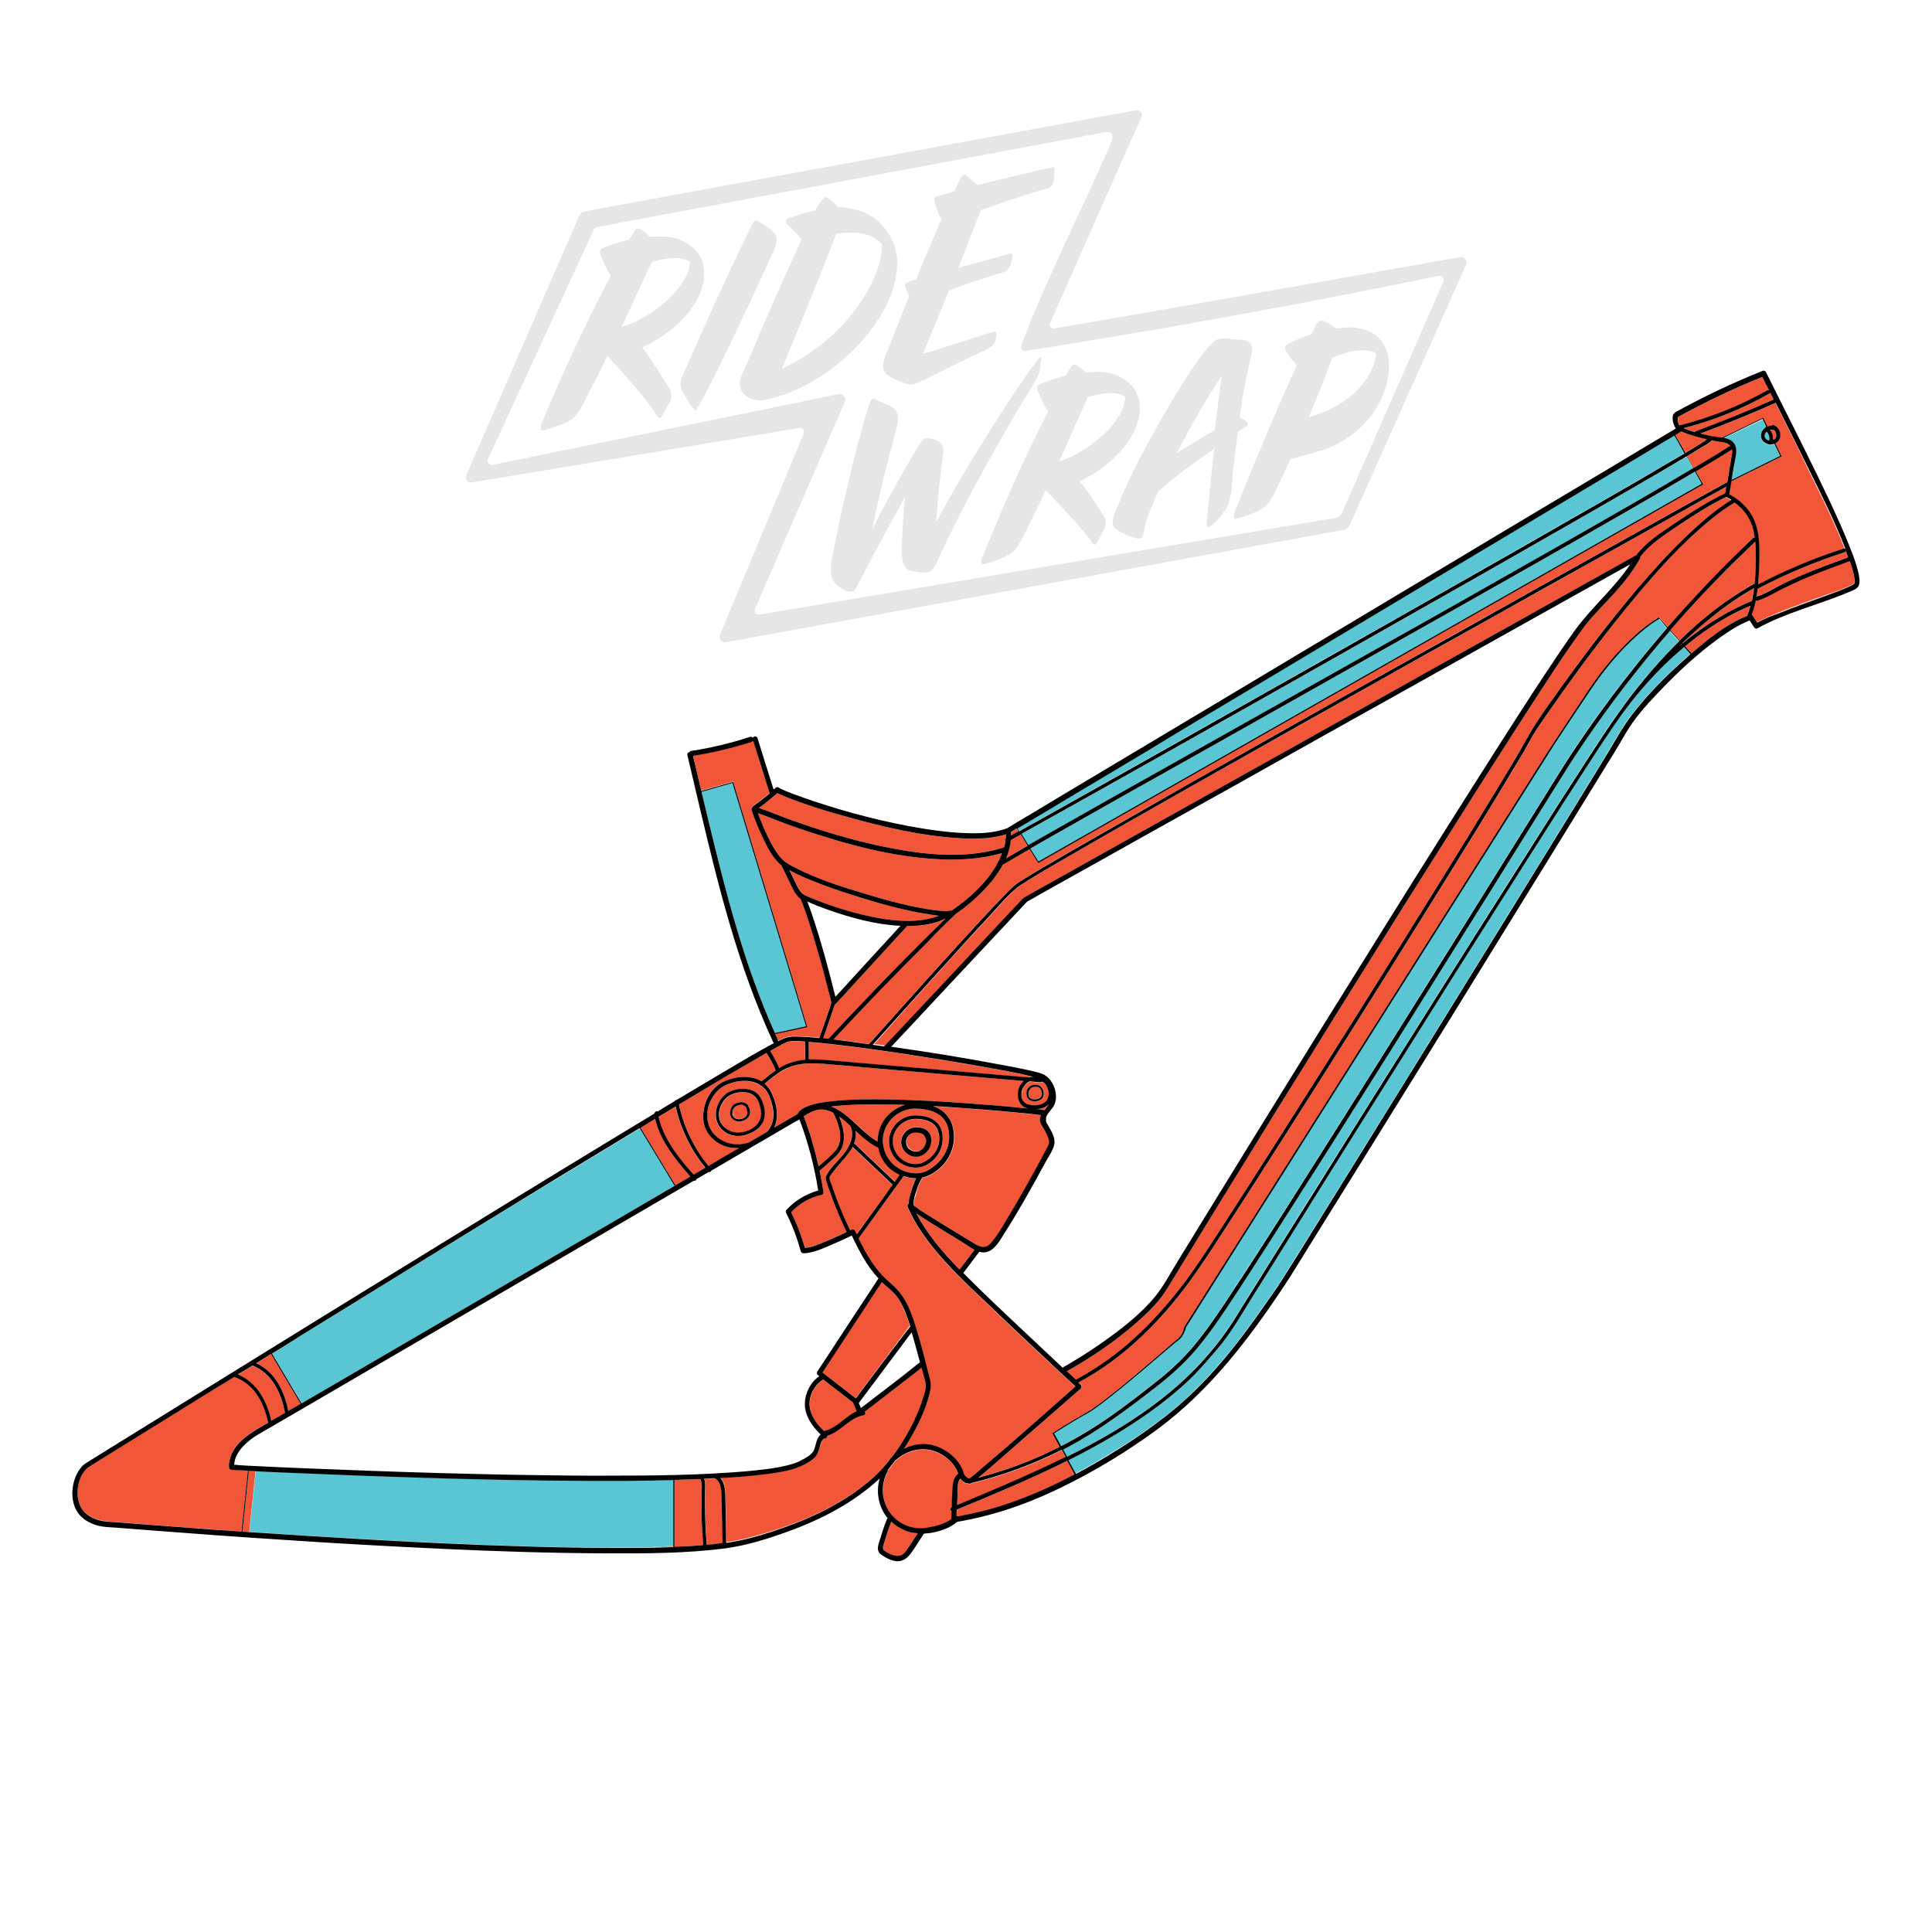 <?xml version="1.0" encoding="utf-8"?>
<!-- Generator: Adobe Illustrator 24.1.2, SVG Export Plug-In . SVG Version: 6.00 Build 0)  -->
<svg version="1.1" id="Layer_1" xmlns="http://www.w3.org/2000/svg" xmlns:xlink="http://www.w3.org/1999/xlink" x="0px" y="0px"
	 viewBox="0 0 1000 1000" enable-background="new 0 0 1000 1000" xml:space="preserve">
<g id="Artwork_5_2_" opacity="0.1">
	<g>
		<g>
			<path fill="#010101" d="M545.8,170c-1.7,0.3-2.9-1.3-2.2-2.9c24.4-55.4,39.3-88.9,47.2-106.4c0.9-1.9-0.8-4-2.9-3.6l-285.3,52.3
				c-1.3,0.2-2.3,1.1-2.8,2.3l-58.5,134.4c-0.8,1.9,0.8,3.9,2.9,3.6l169.5-28.2c1.7-0.3,3,1.4,2.3,3l-43.3,104
				c-0.9,2.1,0.9,4.3,3.1,3.9l319.6-58.1c1.5-0.3,2.7-1.3,3.3-2.7l60.1-134.5c0.9-2.1-0.8-4.4-3-4
				C729.5,137.5,668.5,148.9,545.8,170z M691.1,268.1l-298,50c-1.7,0.3-3-1.4-2.3-3l46.5-107.2c0.9-2.1-0.9-4.3-3.1-3.9L255,240.6
				c-1.7,0.4-3.1-1.4-2.4-3l54.8-118.9c0.3-0.6,0.9-1.1,1.6-1.2l260.5-48.6c6.6-1.7,7.6,0.5,5,6.4c-14.2,32.6-33.9,71.2-45.9,103.5
				c-0.6,1.5,0.7,3.1,2.3,2.8c71.7-11.2,144.3-24.5,213.8-38.8c1.7-0.4,3.1,1.4,2.4,3l-52.5,119.7
				C694.1,266.8,692.7,267.9,691.1,268.1z"/>
		</g>
		<path fill="#010101" d="M353.4,194.3c10.7-24.5,24.4-54.9,35.6-77.5c1.3-2.8,2-3.1,3.6-2.2c2,1.3,4.5,2.4,7.3,5
			c2.8,2.6,2.5,5.8,0.4,10.5c-10.6,23.3-24.9,53.9-33.3,70c-2.6,5-5,9.6-6.8,12.4c-0.5,0.7-4.6-5.4-7-9.9
			C351.7,199.7,352.1,197.3,353.4,194.3z"/>
		<path fill="#010101" d="M460.4,121.7c-5.9-9.6-13.6-13.7-26.8-14.6c-0.8-1.1-1.5-1.8-3-3.1c-3.3-3-4.4-1.8-5.1-0.5l-3.7,5.5
			c-5.2,1-9.8,2.5-14.1,4.2c-1.7,0.7-1,2.4,0.4,3.6c2,1.7,4.7,4.5,6.8,7.2c-9.2,20.1-17.6,38.6-27,61.2l-4.2,9.5
			c-0.3,0.1-1.7,4.5,0.2,7.7c1.9,3.4,7.2,5.5,11.3,4.7c26.5-4.9,53.4-27.2,64.2-50.5C466.2,141.6,465.7,130.5,460.4,121.7z
			 M404.7,190.9c8.7-21.4,19.8-47.8,28.1-69.8c10.1-1.7,18.7-0.5,23.7,5.4C457.1,142.9,439.1,175,404.7,190.9z"/>
		<path fill="#010101" d="M364.2,138.2c-0.7-4.1-2.7-7.8-6.1-10.4c-5.6-4.3-10-6.1-21.9-5.2c-0.5-0.6-1.3-1.5-2.3-2.3
			c-3.5-2.7-4.5-2.3-5.2-1.1l-3.1,4.9c-5.4,1.2-10.6,2.9-13.8,4.4c-1.4,0.6-1.4,2.1-1,3.3c1.1,3,3.9,8.9,4.8,10.1
			c0.2,0.2,0.4,0.4,0.7,0.6l-1,2l0,0c-11.4,21.1-24.8,50.2-34.9,74.5c-0.9,2.1-0.7,4,0.4,3.8c2.1-0.3,5.5-1.4,10.1-3.2
			c5.2-2,7.6-4.1,11-10.6c4.6-8.9,8.7-17.1,12.5-24.8c13.1,14.2,21.7,24.7,26.2,31.6c1,1.4,1.9-0.2,3.3-2.7c2.5-5,4.1-5.9,3.5-9.4
			c-0.3-1.9-0.6-2.2-2.2-4.6c-3.5-5.6-8.2-13.2-12.8-19.3C353.4,170.1,366.6,152.8,364.2,138.2z M321.7,169.2
			c3.3-6.8,6.3-13.5,9.4-20.2l0,0l6.3-13.4c2.2-0.6,4.4-1.2,6.3-1.5c6-1,10.4-0.6,13.4,1.5C357.1,148.2,337,165.1,321.7,169.2z"/>
		<path fill="#010101" d="M438.6,306c-2.2-0.8-3-1.3-5.1-2.9c-3.8-3-4-8.1-2.8-14.4c3.3-18.1,12.6-59.1,19.2-79.4
			c0.8-2.5,1.6-3.7,3.2-2.7c2.1,1.2,4.8,2.3,7.1,3.3c4.7,2,5.7,5.4,3.1,14.6c-3.4,12.2-8.2,31.4-11.8,49.4
			c8.3-16.3,17.6-32.9,24.7-44.4c1.2-1.9,2.2-2.6,3.2-2.8c1.1-0.2,3.1,0.5,4.6,0.9c2.7,1.1,4.8,2.7,4.2,7
			c-1.6,10.5-2.6,22.6-3.7,35.7c13.9-26.3,42.6-71.6,53.4-85.1c0.4-0.6,0.9-0.6,1,0.1c0.1,0.6-0.4,2.8-0.5,4.8
			c-0.2,3-1.1,5-7.2,14.9c-10.1,16.4-31.5,53.3-46,85.4c-2.2,4.8-3.7,5.9-6.1,5.9c-2.7,0.1-4.6-0.2-7.7-0.9c-4-1-4.9-5.8-4.6-13.4
			c0.4-9.2,0.7-16.7,1.7-24.9c-8.6,15.5-16.8,30.6-23.1,42.8C442.3,306.1,441.7,307,438.6,306z"/>
		<path fill="#010101" d="M589.6,207.7c-0.7-4-2.8-7.7-6.1-10.1c-5.5-4.1-9.9-5.9-21.6-4.8c-0.5-0.6-1.3-1.5-2.3-2.2
			c-3.5-2.6-4.4-2.2-5.1-1l-3,4.9c-5.2,1.3-10.4,3-13.5,4.5c-1.4,0.6-1.4,2.1-0.9,3.3c1.2,2.9,3.9,8.7,4.9,9.8
			c0.2,0.2,0.4,0.4,0.7,0.6l-1,2l0,0c-10.9,20.8-23.6,49.7-33.2,73.7c-0.9,2-0.7,3.9,0.4,3.7c2.1-0.4,5.4-1.5,9.8-3.3
			c5-2,7.4-4.1,10.7-10.6c4.4-8.8,8.3-16.9,11.9-24.5c13,13.8,20,21.1,24.4,27.8c1,1.3,1.9-0.2,3.2-2.7c2.4-4.9,3.9-5.8,3.3-9.3
			c-0.3-1.8-0.7-2.2-2.2-4.5c-3.5-5.4-6.5-9.9-11.1-15.9C579.4,239.2,592.1,222,589.6,207.7z M548.2,238.8c3.1-6.8,6-13.3,8.9-20
			l0,0l6-13.3c2.2-0.6,4.3-1.2,6.1-1.5c5.9-1,10.2-0.7,13.2,1.3C582.7,217.6,563.2,234.4,548.2,238.8z"/>
		<path fill="#010101" d="M628.5,232.2c-11.7,8.1-21,15-29,22.2c-5,11.3-6.5,15.3-7.6,21.5c-0.3,1.5-0.4,2.5-1.4,2.7
			c-1.1,0.3-3.5,0.1-7.7-1.9c-7.7-3.6-9-4.6-3.7-16.1c8-20.7,32-62.2,41.5-74.8c5.8-7.6,7.8-9.8,10.6-10.5c2-0.5,6.4,0.5,10.6,0.5
			c5.3,0.1,7.1,3.1,5.9,8c-2.5,9.9-4.5,20.9-6.1,32.4c0.5,0.1,1.1,0.3,1.7,0.7c2,1.1,2.5,1.9,2.7,2.5c0.1,0.5,0,0.8-2.4,2.3
			l-2.9,1.9l-2.7,21.6c0,0,0.2,4.9-1.3,12.7c-1.5,7.8-11.4,16.6-12,14.6C624.2,270.7,628.5,232.2,628.5,232.2z M628.8,222.6
			c1.5-11.5,2.4-20.5,3.6-28.2c-6.8,10.1-15.3,24.5-23.3,40.1C615.7,230.2,628.8,222.6,628.8,222.6z"/>
		<path fill="#010101" d="M545.8,87.1c-0.1-0.5-0.4-0.8-2.2-0.3c-13.6,3.1-25.7,5.9-37.6,9c-1.9-1.5-3.9-3.1-5.6-4.8
			c-1.3-1.2-2.4-0.3-3.7,2.3c-0.8,1.7-1.8,3.6-2.9,5.8c-3,0.9-6,1.7-9,2.6c-1.1,0.3-1.4,0.8-1.2,1.9c0.4,2.7,2.1,7.3,3.3,9.2
			c0.2,0.3,0.3,0.5,0.5,0.6c-4,9.1-8.6,19.7-13.2,31.2c-2,0.6-3.6,1.1-4.8,1.6c-1,0.5-1.5,1.2-0.2,4.1c0.4,1,0.9,1.9,1.5,2.8
			c-3.6,8.6-10.8,27.2-10.8,27.2c-5.3,11.4-2.9,13.1,4.8,16.7c2.5,1.2,4.2,1.6,5.6,1.8c0.7,0.2,1.4,0.2,2.1,0.1
			c4.1-0.7,17.7-8.7,37.5-17.6c5-2.3,5.6-4.8,5.8-8.3c0.1-1-0.1-1.4-1.1-1.2c-4.3,0.6-19.6,6.4-36.9,11.3
			c4.9-11.6,9.9-23.7,13.5-32.8c8.9-3.4,18.2-6.5,27.9-9.3c2-0.6,3.5-2.2,4.3-4.9c0.6-1.9,0.7-3.3,0.6-4.1c-0.1-0.5-0.4-0.9-1-0.8
			c-9.9,2.9-18.9,5.2-27,7.4c4-10,7.6-19.4,11.7-29.8c10.7-3.8,20.9-7.5,33-10.8c3.6-1,4.3-2.1,4.8-4.8
			C545.5,91.5,546,88.1,545.8,87.1z"/>
		<path fill="#010101" d="M707.9,171.2c-5.1-2-9.7-2.1-16.1-1.2c-1.6-1-3.6-2.5-6.7-3.9c-1.3-0.5-2.7-0.3-3.7,1.7
			c-0.7,1.4-1.7,3.5-2.5,5.2c-4.2,1.3-8,2.9-11.5,4.6c-2.6,1.4-2.6,2.4-2,3.6c1.5,2.9,3.8,5.7,5.8,7.9c-10.9,23.9-23.8,54.8-32,75.7
			c-0.9,2.1-0.7,4,0.4,3.8c2.1-0.4,5.4-1.5,9.8-3.3c5-2.1,7.4-4.2,10.6-10.7c2.6-5.4,5.3-11.1,7.9-16.9l12.6-3.5l0-0.1
			c17.7-4.1,33.7-18.6,37.5-36.9C721.1,183.3,716.1,174.5,707.9,171.2z M677.4,215.9c4.6-11,8.8-21.5,12.3-30.8
			c3.5-1.5,6.9-2.7,10-3.2c5.9-1,10.5-0.6,12.6,1.1C711.1,195.5,699,210.1,677.4,215.9z"/>
	</g>
</g>
<g>
	<path fill="none" d="M476,705.2c0.1-0.1,0.2-0.1,0.3-0.1c-1.3-5.2-2.7-10.4-4.3-15.6c-0.7,1-1.5,2-2.2,2.9
		c-8.4,11.2-16.8,22.5-25.2,33.7c0,0,0,0,0,0c0.4,0.9,0.7,1.8,1.1,2.6c0.7-0.6,1.5-1.1,2.2-1.7C457.3,719.8,466.8,712.7,476,705.2z"
		/>
	<path fill="none" d="M432.4,516c1-1,1.9-2.1,2.9-3.1c10.3-11.2,20.6-22.4,30.8-33.6c-12.8-0.6-25.5-4.1-37.5-8.3
		c-3.6-1.3-7.2-2.6-10.7-4.2c1.4,3.6,2.6,7.3,3.8,11C425.7,490.3,429.2,503.1,432.4,516z"/>
	<path fill="none" d="M407.6,758.3c2.2-0.5,4.4-1.2,6.3-2.2c2.6-1.4,6.2-3,7.3-5.9c1-2.5,1.2-6.1,3.4-7.8c-4.4-4.2-8.3-9.9-8.2-16.2
		c0.1-5.3,3-11,7.5-14c-0.3-0.2-0.6-0.5-0.9-0.7c-0.4-0.3-0.5-1.2-0.2-1.6c1.3-2,2.7-4,4-6.1c5.7-8.7,11.4-17.4,17.1-26.1
		c3.5-5.4,7-10.7,10.6-16.1c-6-6.4-10-14.3-13.8-22.2c-3.2,1.5-6.4,3-9.6,4.4c-4.8,2-10.2,4.7-15.5,4.8c-0.6,0-1.1-0.4-1.3-1
		c-1.9-6.9-4.4-13.5-7.6-19.9c-0.3-0.5-0.2-1.1,0.2-1.6c4.5-4.8,10.1-8.3,16.4-10c-2-12.6-5.3-24.9-9.7-36.8
		c-1.1,0.7-2.4,1.3-3.4,1.9c-2.6,1.5-5.3,3.1-7.9,4.6c-2.7,1.6-5.3,3.1-8,4.7c-0.3,0.2-0.6,0.4-0.9,0.5c-5.5,3.2-11,6.4-16.5,9.6
		c-3,1.7-5.9,3.4-8.9,5.2c-0.1,0.6-0.7,1-1.3,0.7c-2.1,1.2-4.2,2.5-6.4,3.7c-0.1,0.6-0.7,1.1-1.3,0.8
		c-19.4,11.3-38.8,22.6-58.2,33.9c-28.2,16.4-56.3,32.8-84.5,49.2c-21,12.3-42.1,24.5-63.1,36.8c-4.8,2.8-9.5,5.5-14.3,8.3
		c-3.3,1.9-6.7,3.6-9.6,6c-3.3,2.6-6.5,5.9-7.8,10c-0.3,0.9-0.5,1.9-0.5,2.9c1,0,2.2,0.2,3.2,0.2c2.5,0.1,5,0.2,7.4,0.4
		c8,0.4,16,0.7,24,1.1c24.4,1,48.7,1.9,73.1,2.6c18.4,0.5,36.7,0.9,55.1,1.1l20.3,0.2c3.2,0,6.5,0,9.7,0c23.8,0,47.6-0.2,71.3-2.3
		C392.8,760.9,400.3,760.1,407.6,758.3z"/>
	<path fill="none" d="M520.7,430.3C520.6,430,520.7,430.2,520.7,430.3L520.7,430.3z"/>
	<path fill="none" d="M550.7,707.5c1.1-0.6,2.2-1.3,3.3-1.9c7-4.2,13.8-8.6,20.4-13.4c8.4-6.2,16.8-12.9,23.5-21
		c4.7-5.7,8.2-12.6,12.1-18.9c4.1-6.7,8.2-13.5,12.4-20.2c9.5-15.4,19-30.9,28.5-46.3c10.5-17.1,21.1-34.1,31.7-51.2
		c11-17.7,22-35.3,33-53c10.6-17,21.3-34,31.9-50.9c9.5-15.1,19.1-30.2,28.7-45.3c7.7-12.1,15.5-24.1,23.3-36
		c5.1-7.8,10.3-15.6,15.8-23.2c8.7-12.1,20.3-21.7,28.6-34.1c-2.8,1.5-5.5,3.1-8.3,4.6c-8.7,4.9-17.4,9.7-26.1,14.6
		c-12.1,6.8-24.2,13.5-36.3,20.3c-14.3,8-28.6,16-42.9,24c-15.3,8.6-30.6,17.1-46,25.7c-15.2,8.5-30.4,17-45.5,25.5
		c-13.9,7.7-27.7,15.5-41.6,23.2c-11.4,6.4-22.7,12.7-34.1,19.1c-7.7,4.3-15.4,8.6-23.1,12.9c-2.8,1.6-5.6,3.1-8.3,4.7
		c-2.9,3.1-5.8,6.2-8.7,9.3c-12.9,13.8-25.8,27.6-38.8,41.4c-7.6,8.1-15.2,16.2-22.8,24.4c19.2,2.7,38.3,5.9,57.3,9.4
		c4.5,0.8,9.1,1.7,13.6,2.7c2.4,0.5,4.9,1,7.2,1.9c5.8,2.3,9,10.9,6.2,16.3c-1,2-3,3.7-4,5.8v3c0.3,0.6,0.7,1.2,1,1.8
		c1.5,2.6,3.8,6.5,3.1,9.6c-0.7,3.3-3.2,6.8-4.8,9.7c-3.3,6.1-6.6,12.2-10.1,18.2c-3.5,6.1-7,12.2-10.9,18.1
		c-2.6,4-5.9,10.5-11.5,9.9c-0.5-0.1-1-0.2-1.5-0.3c-0.3,0.4-0.7,0.9-1,1.3c-2.4,3.2-4.9,6.5-7.3,9.7c11.3,11.4,23,22.3,34.7,33.3
		c5.6,5.3,11.3,10.5,16.9,15.8C550.3,707.8,550.5,707.7,550.7,707.5z"/>
	<path fill="#F15638" d="M366.8,582.6c2,5.9,8.6,9.8,14.6,9.8c1.9,0,3.9-0.3,5.8-0.8c3.2-1.8,6.3-3.7,9.5-5.5
		c1.6-1.8,2.8-3.9,3.3-6.4c0.5-2.8,0.1-5.7-0.6-8.4c-0.7-2.5-1.6-5.4-3.4-7.4c-0.6-0.7-1.2-1.2-1.9-1.7c-0.4,0-0.7-0.3-0.9-0.6
		c-5.5-3.4-13.5-2.3-18.9,0.8C367.8,566.2,364.3,575.3,366.8,582.6z M376.7,565.6c5.1-2.9,13.6-3.3,16.8,2.6c2,3.6,3.1,8.4,1.5,12.3
		c-1,2.5-3.1,4.4-5.6,5.6c-2.9,1.5-6.3,2.3-9.6,1.8c-4.4-0.8-8.5-4.3-9.2-8.8C369.9,573.9,372.2,568.3,376.7,565.6z"/>
	<path fill="#F15638" d="M468.7,571.9c-3-0.1-6-0.2-9-0.2c-9.8-0.2-19.7-0.1-29.4,1c2.4,0.9,4.7,2.3,6.7,3.8
		c6.1,4.5,10.9,10.6,17.4,14.4c-0.1-2.3,0.2-4.7,1.1-6.9C457.7,577.8,462.7,573.5,468.7,571.9z"/>
	<path fill="#F15638" d="M529.6,569.9c0.7,1.2,1.9,1.8,3.2,2.1c2.5,0.6,5.4,0.4,7.6-0.9c2.3-1.4,2.8-4,2.3-6.4
		c-0.2-1.2-0.7-2.4-1.5-3.3c-0.5-0.6-1.1-1.1-1.8-1.4c-0.2,0.2-0.4,0.4-0.8,0.4c-1.8-0.2-3.7-0.3-5.5-0.5c-0.5,0.2-0.9,0.4-1.3,0.7
		c-1.5,1-2.4,2.6-2.7,4.4C528.6,566.4,528.7,568.4,529.6,569.9z M531.6,564.3c0.8-2,2.8-3.1,5-2.8c0,0,0,0,0.1,0c0,0,0.1,0,0.1,0
		c2.1,0.3,3.3,2,3.5,4c0.1,0.8,0,1.6-0.3,2.3c-0.4,0.8-1.1,1.4-1.9,1.7c-1.5,0.6-3.4,0.6-4.8,0C531.3,568.6,531,566.1,531.6,564.3z"
		/>
	<path fill="#F15638" d="M382,586.3c4.9,0,10.9-2.9,11.9-8.1c0.3-1.8,0.1-3.6-0.4-5.3c-0.4-1.6-1-3.4-2.1-4.7
		c-3.4-3.9-9.8-3.3-13.8-1c-4.2,2.5-6.4,8.3-4.8,13C374,583.9,378.2,586.3,382,586.3z M380.4,571.3c2.1-1.2,5.6-1.3,6.9,1.1
		c0.8,1.5,1.2,3.4,0.6,5c-0.4,1-1.3,1.8-2.3,2.3c-1.2,0.6-2.6,0.9-3.9,0.7c-1.8-0.3-3.5-1.8-3.8-3.6
		C377.6,574.7,378.5,572.4,380.4,571.3z"/>
	<path fill="#F15638" d="M379.7,577.8c0.2,0.2,0.4,0.5,0.7,0.7c0.6,0.5,1.4,0.7,2.2,0.7c1.7,0,3.9-1,4.3-2.9c0.1-0.6,0-1.3-0.2-1.9
		c-0.2-0.6-0.3-1.2-0.7-1.7c-1.2-1.4-3.5-1.1-4.9-0.3c-1.5,0.9-2.2,3-1.7,4.6C379.4,577.3,379.5,577.5,379.7,577.8z"/>
	<path fill="#F15638" d="M437.3,580.1c-0.9-0.8-2-1.6-3-2.3c2,4.5,3.3,9.8,2,14.5c-0.7,2.7-2.5,4.9-4.5,6.8
		c-2.4,2.3-4.9,4.4-7.4,6.6c-0.1,0.1-0.1,0.1-0.2,0.1c0.8,3.6,1.4,7.2,2,10.9c0.1,0.7-0.2,1.4-0.9,1.6c-6.1,1.5-11.4,4.6-15.8,9
		c2.9,6,5.3,12.2,7.1,18.5c4.8-0.4,9.8-2.9,14.1-4.8c2.5-1.1,5-2.2,7.5-3.4c-2.2-4.6-4.3-9.3-6.1-14c-1-2.6-2-5.2-2.9-7.9
		c-0.5-1.4-0.9-2.7-1.4-4.1c-0.3-1-0.8-1.8-0.3-2.8c1.9-4.4,6.1-7.8,9.1-11.5c3.1-3.9,5.9-9.3,3.7-14.3c-0.1-0.2-0.1-0.3-0.1-0.5
		C439.3,581.8,438.3,580.9,437.3,580.1z"/>
	<path fill="#F15638" d="M416,577.8c3.2,8.5,5.8,17.1,7.7,25.9c2-1.8,4-3.5,6-5.3c1.9-1.7,3.8-3.6,4.6-6.1
		c1.7-5.2-0.6-11.4-2.9-16.1c0-0.1,0-0.2-0.1-0.2c-1.5-0.8-3.1-1.4-4.7-1.6C422.7,573.7,419.2,575.7,416,577.8z"/>
	<path fill="#F15638" d="M483.9,603.3c6.1-5,9.1-13.2,6.4-20.8c-2.4-6.8-9.9-8.6-16.4-8.7c-7.8,0-14.6,5.2-16.5,12.8
		c-1.7,6.9,1.6,14.6,7.7,18.1c2.7,1.6,5.9,2.5,9,2.6C477.6,607.4,481.2,605.5,483.9,603.3z M461,586.2c2.1-5.4,7.1-8.9,12.9-8.9
		c3.2,0.1,6.7,0.6,9.5,2.5c2.3,1.6,3.8,4.1,4.3,6.8c1.2,6.5-1.9,12.6-7.5,16c-4.8,2.9-10.7,2.1-15-1.4
		C460.8,597.8,459.1,591.4,461,586.2z"/>
	<path fill="#F15638" d="M534.3,568.8c1.2,0.3,2.7,0.2,3.8-0.5c1.2-0.7,1.4-2,1.1-3.2c-0.1-0.6-0.3-1.2-0.7-1.7
		c-0.5-0.6-1.2-0.9-1.9-1c-1-0.1-2,0-2.8,0.6c-0.7,0.5-1.2,1.3-1.4,2.2c-0.2,0.8-0.1,1.8,0.3,2.5
		C533.1,568.4,533.7,568.7,534.3,568.8z"/>
	<path fill="#F15638" d="M485.4,585.4c-1.7-4.9-6.9-6.1-11.5-6.2c-5.5,0-10.2,3.6-11.6,9c-1.2,4.8,1.1,10.1,5.3,12.6
		c1.9,1.1,4.2,1.8,6.4,1.9c2.5,0,4.9-1.2,6.8-2.7C485.2,596.4,487.3,590.7,485.4,585.4z M477.7,597.6c-2.8,1.7-6.1,1.1-8.6-0.8
		c-2.4-1.9-3.4-5.5-2.3-8.3c1.2-3.1,4-5.1,7.3-5.1c1.8,0,3.7,0.3,5.2,1.3c1.3,0.9,2.2,2.3,2.5,3.9c0.3,1.7,0.2,3.5-0.6,5.1
		C480.6,595.4,479.2,596.8,477.7,597.6z"/>
	<path fill="#F15638" d="M473.1,623.5c0.1,0.6,0.1,0.5,0.7,1c3.6,2.9,7.8,5.2,11.8,7.7c5.3,3.3,10.7,6.6,16.1,9.8
		c3.5,2.1,7.6,5.7,11.2,1.7c3.6-4,6.3-9,9.1-13.6c3.7-6.1,7.2-12.3,10.7-18.5c2.9-5.2,5.8-10.4,8.5-15.7c0.6-1.2,1.5-2.5,1.9-3.8
		c0.7-2.2-1.7-6.2-3-8.4c-0.6-1.1-1.5-2.2-1.6-3.5c-0.1-1,0.2-2,0.6-2.9c-1.1-0.1-2.2-0.3-3.2-0.4c-3.3-0.3-6.6-0.7-9.9-1
		c-10.2-1-20.4-1.8-30.5-2.5c-4.1-0.3-8.3-0.5-12.4-0.8c1.6,0.5,3.1,1.2,4.4,2.2c3.3,2.3,5.3,5.8,6.1,9.7
		c1.7,9.2-2.7,18.1-10.6,22.9c-1.7,1.1-3.5,1.8-5.4,2.2c0,0.1-0.1,0.3-0.2,0.4c-1.8,2.6-2.8,6-3.5,9.1
		C473.4,620.3,472.8,622.1,473.1,623.5z"/>
	<path fill="#F15638" d="M458.2,618.5c1.2-1.7,2.5-3.4,3.7-5.2c-0.7-0.7-1.5-1.4-2.2-2.1c-6.2-5.8-12.3-11.7-18.5-17.5
		c-2.5,4.8-7.1,9-10.1,13c-0.6,0.8-1.8,2.1-1.9,3.1c-0.1,1.1,0.8,2.7,1.2,3.7c0.9,2.7,1.9,5.5,2.9,8.2c2,5.1,4.2,10.2,6.6,15.2
		c0.2-0.1,0.5-0.2,0.7-0.3c0.6-0.3,1.5-0.2,1.8,0.5c0.3,0.6,0.6,1.3,0.9,1.9c0.6-0.9,1.3-1.8,1.9-2.7
		C449.6,630.3,453.9,624.4,458.2,618.5z"/>
	<path fill="#F15638" d="M478.8,587.9c-0.1-0.1-0.1-0.2-0.2-0.3c0,0-0.1-0.2-0.1-0.2c-0.1-0.1-0.3-0.3-0.4-0.4c0,0-0.2-0.1-0.2-0.1
		c-0.1-0.1-0.2-0.1-0.3-0.2c-0.9-0.5-2.2-0.7-3.4-0.7c-1.4,0-2.6,0.5-3.5,1.3c-0.7,0.7-1.2,1.6-1.4,2.5c0,0.1,0,0.2-0.1,0.3
		c0,0,0,0.1,0,0.1c0,0.4,0,0.7,0,1.1c0,0.5,0.2,1.2,0.4,1.6c0.4,1,1.1,1.7,2,2.2c0.8,0.5,1.9,0.8,2.8,0.8c0.9,0,1.9-0.4,2.8-1.1
		c1-0.8,1.9-1.9,2.2-3.2c0.3-1.1,0.2-2.2-0.1-3.3C479.1,588.3,479,588.2,478.8,587.9z"/>
	<path fill="#F15638" d="M461.2,605.2c-3.4-2.8-5.6-6.9-6.5-11.2c-4.5-2.2-8.2-5.5-11.8-8.9c0.4,2.3,0.1,4.5-0.7,6.6
		c0.8,0.8,1.6,1.6,2.5,2.3c6.2,5.9,12.3,11.7,18.5,17.6c0.3-0.4,0.6-0.8,0.9-1.3c0.6-0.8,1.2-1.6,1.7-2.4
		C464.1,607.3,462.6,606.3,461.2,605.2z"/>
	<path fill="#F15638" d="M304.3,763.8l-20.3-0.2C290.7,763.7,297.5,763.7,304.3,763.8z"/>
	<path fill="#F15638" d="M868.9,219.3c0,0.1,0.1,0.2,0.1,0.2c0.1,0.1,0.1,0.3,0.2,0.4c0.1,0.1,0.1,0.2,0.2,0.3
		c0.1-0.1,0.2-0.1,0.3-0.1c15.8-4,31-10,45.2-18.1c0.3-0.2,0.6-0.2,0.9,0c-1.1-2.3-2.3-4.6-3.5-6.9c-15,6-29.6,13-43.8,20.8
		c0,0,0,0,0,0c0,0,0,0,0,0.1c0,0,0,0,0,0c0,0.1,0,0.3,0,0.4c0,0.3,0,0.6,0,0.8c0,0.1,0,0.3,0,0.4c0,0,0,0,0,0c0,0.1,0,0.1,0,0.2
		c0,0.3,0.1,0.5,0.2,0.8C868.7,218.8,868.8,219,868.9,219.3z"/>
	<path fill="#F15638" d="M140.4,735.5c2.4-1.4,4.7-2.8,7.1-4.1c-1.8-10.1-6.7-20.6-16.8-24.5c-2.5,1.6-5.1,3.1-7.6,4.7
		C133,715.5,138.3,725.4,140.4,735.5z"/>
	<path fill="#F15638" d="M470.5,745.6c-0.9,1.5-1.9,2.9-2.8,4.4c5.4-2.6,11.5-3.3,17.5-1.1c6.1,2.4,11.9,7.4,13.6,14
		c0.7,1.4,1.6,1.9,2.7,2.5c0.3-0.2,0.7-0.4,0.8-0.5c1.7-1.3,3.3-2.7,4.9-4.1c16.7-14.1,33-28.7,49.4-43.1c-3-2.7-5.9-5.5-8.9-8.2
		c-13.6-12.7-27.2-25.4-40.5-38.3c-5.1-4.9-10.3-9.8-15.2-15c-8.7-9.2-17.2-19.8-22.3-31.4c-0.3-0.7,0-1.4,0.6-1.8
		c0-1.8,0.6-3.8,0.9-5.2c0.7-2.6,1.5-5.4,2.9-7.8c-0.9,0-1.8,0-2.7-0.2c-1.3-0.2-2.6-0.6-3.8-1c-0.7,0.9-1.3,1.9-2,2.8
		c-7,9.9-14.2,19.7-21.3,29.5c4.1,8.4,8.7,16.4,15.9,22.6c4.1,3.5,7.3,7.1,9.5,12c1.6,3.4,2.8,7,4,10.6c2.4,7.6,4.4,15.2,6.3,22.9
		c0.5,2.1,1.2,4.3,1.6,6.4c0.4,1.9-0.1,3.8-0.5,5.6C479.1,729.7,475,738.1,470.5,745.6z"/>
	<path fill="#F15638" d="M403.7,538.2c2.8-1.4,5.1-2,8.4-1.9c4,0.1,8,0.4,12,0.8c0.3-0.8,0.6-1.6,0.8-2.4c1.1-3.2,2.3-6.5,3.4-9.8
		c0.7-2,1.5-4,2-6.1c-0.4-1.5-0.8-3.1-1.1-4.6c-2-7.9-4.1-15.8-6.4-23.6c-2.5-8.6-5-17.2-8.4-25.5c-0.7-0.5-1.3-1-1.9-1.8
		c-1.7-2-2.7-4.6-3.8-6.9c-1.4-2.9-2.8-5.7-4.2-8.6c0,0,0-0.1,0-0.1c-4.7-3.7-7.6-9.7-10-15c-2.1-4.4-3.9-9-5.5-13.6
		c-0.2-0.5,0.1-1,0.5-1.4c0.1-0.3,0.2-0.6,0.5-0.8c2.9-2,5.7-4.2,8.4-6.5c0-0.1-0.1-0.1-0.1-0.2c-2.8-9-5.7-18-8.5-27.1
		c-0.1,0.3-0.4,0.5-0.8,0.7c-9.9,3.2-20,5.7-30.3,7.2c1.4,6.1,2.9,12.1,4.3,18.2l16.5-4.7l0.1,0.2l38.3,126.7l-0.3,0.1l-16.3,3.5
		c0.4,0.9,0.8,1.9,1.3,2.8c0.1,0.3,0.1,0.5,0.1,0.8C403,538.6,403.4,538.4,403.7,538.2z"/>
	<path fill="#F15638" d="M495.4,779.2c8.3-3.5,16.6-6.9,24.8-10.5c10.5-4.6,21-9.3,31.4-14.4l-2-3.7c-14.9,7.5-30.6,13.3-46.8,17.2
		c-0.1,0.1-0.2,0.1-0.3,0.2c-0.8,0.4-1,0.1-1.8-0.1c-0.7-0.2,0.5,0.2-0.3,0.1c-0.2,0-0.4-0.2-0.6-0.2c-0.5-0.2-0.9-0.5-1.3-0.8
		c-0.6-0.4-1-1-1.4-1.5c-2.1,1.9-1.5,6.8-1.6,9C495.5,776,495.4,777.6,495.4,779.2z"/>
	<path fill="#F15638" d="M470.8,793c-3.5-1-6.8-2.9-9.5-5.4c-1.3,3.3-2.4,6.7-3.4,10.1c-0.4,1.3-1.6,3.7-0.3,4.8
		c1.2,1,2.9,1.8,4.3,2.3c1.5,0.6,3.1,0.9,4.6,0.1c1.3-0.6,2.3-1.9,3.1-3.1c1.8-2.7,3.6-5.5,5.4-8.2
		C473.6,793.5,472.2,793.4,470.8,793z"/>
	<path fill="#F15638" d="M492.6,782.3c-0.7-0.2-0.9-1.5,0.1-1.9c0.1-3.4,0.2-6.9,0.4-10.3c0.2-2.7,0.7-5.6,3-7.1
		c-1.7-5.3-6.5-9.4-11.5-11.4c-7.5-2.9-15.3-0.7-21.2,4.6c-1.3,1.6-2.4,3.4-3.8,4.9c0,0.2,0,0.5-0.1,0.8c-5.3,9.6-1.8,21.7,7.8,27
		c4.4,2.4,9.2,2.7,14.1,1.9c3.9-0.7,8-1.9,11.2-4.2C492.5,785.1,492.6,783.7,492.6,782.3z"/>
	<path fill="#F15638" d="M61.5,787.9c16.2,1.3,32.5,2.6,48.7,3.7c4.9,0.4,9.9,0.7,14.8,1l3.3-31.5c-2.8-0.1-5.6-0.3-8.4-0.4
		c-0.6,0-1.2-0.4-1.3-1c-0.2-1.3-0.1-2.6,0.2-3.8c2-9.9,12-15,20-19.6c-2-9.9-7-19.9-17-23.5c-0.2-0.1-0.3-0.2-0.4-0.3
		c-7.4,4.5-14.7,9.1-22.1,13.6c-13.2,8.2-26.5,16.4-39.7,24.6c-3.6,2.2-7.2,4.5-10.8,6.7c-0.9,0.6-1.8,1.1-2.7,1.7
		c-0.6,0.4-0.8,0.5-1,0.7c-5.3,4.8-6.6,15.2-2.7,21.1c2.4,3.6,7.1,5.7,10.9,6.2C56,787.6,58.8,787.7,61.5,787.9z"/>
	<path fill="#F15638" d="M351.4,571.7c2.6,11.6,7.8,22.6,15.3,31.8c5.2-3,10.4-6,15.5-9.1c0.1-0.1,0.2-0.1,0.3-0.2
		c-1.4,0.1-2.9,0-4.4-0.2c-6.6-1.1-12.8-6.5-13.9-13.3c-1.2-7.8,2.2-16.1,9.1-20.2c5.9-3.3,14.8-4.5,20.9-0.8c2.3-2,4.7-4,7.3-5.7
		c-1.3-3.1-2.9-6.1-4.8-9c-2.3,1.3-4.6,2.6-7,4C376.9,556.4,364.1,564.1,351.4,571.7z"/>
	<path fill="#F15638" d="M897.9,260c-4.1,2.5-8,5.3-11.7,8.3c-18.8,15.3-34.8,34.2-49.8,53.1c-12.7,16-24.8,32.4-36.4,49.3
		c-1.9,2.8-4,5.5-5.7,8.5c-1.8,3.1-3.5,6.3-5.3,9.4c-6.9,11.9-14.1,23.6-21.3,35.3c-10.3,16.9-20.7,33.7-31.2,50.4
		c-11.8,19-23.7,37.9-35.6,56.9c-11.6,18.4-23.2,36.8-34.9,55.1c-9.6,15.1-19.2,30.1-28.9,45.1c-5.8,9-11.6,18-17.7,26.8
		c-15.9,23-36.4,44.1-61.2,57.3c0.4,0.4,0.9,0.8,1.3,1.2c0.5,0.5,0.5,1.4,0,1.9c-2.7,2.3-5.3,4.7-8,7c-11.1,9.7-22.1,19.5-33.3,29.1
		c-3.9,3.4-7.8,6.8-11.8,10.1c6.8-1.8,13.5-3.9,20.1-6.3c7.6-2.8,14.9-6.1,22.1-9.7l-3.8-7.1l0.2-0.1c0.1-0.1,8.1-5.2,18-10.9
		c7.2-4.1,26.3-20.5,37.8-30.2c4.4-3.8,7.6-6.5,8.5-7.2c3-2.1,3.7-6.4,3.8-6.5l0-0.1l188-297.5c0,0,3.2-5.4,21.6-32.7
		c14.7-21.9,29.9-33.7,35.9-36.9l0.2-0.1l4.5,5c14-16.1,28.7-31.5,44.2-46.1c0.3-0.2,0.6-0.3,0.8-0.2c-0.5-3.8-1.4-7.4-3.4-10.8
		C903.1,264.5,900.7,262,897.9,260z"/>
	<path fill="#F15638" d="M908.2,302c0.6-6,0.6-12,0.5-17.9c0-1.3-0.1-2.6-0.2-3.9c-6.5,6.1-12.8,12.4-19,18.7
		c-8.6,8.8-16.8,17.8-24.9,27.1l4.8,5.4c11.6-11.3,24.4-21.5,38.4-29.3C908,302.1,908.1,302,908.2,302z"/>
	<path fill="#F15638" d="M893.4,257.3c-8.5,4.1-16.4,9.2-24.2,14.4c-7.2,4.8-15,9.5-20.3,16.6c0,0,0,0,0,0c0,0,0,0.1,0,0.1
		c0,0.1,0,0.2,0,0.3c0,0.2-0.1,0.4-0.2,0.6c-3.3,5.8-7.4,11.1-11.7,16.1c-5.4,6.2-12.1,12.6-16.9,18.8c-2,2.5-3.8,5.2-5.6,7.8
		c-6.1,8.8-12,17.8-17.9,26.7c-8.4,12.9-16.7,25.9-25,38.9c-10,15.7-20,31.5-29.9,47.3c-10.9,17.3-21.7,34.7-32.6,52
		c-11,17.6-21.9,35.3-32.9,52.9c-10.4,16.9-20.9,33.7-31.3,50.6c-9.1,14.8-18.2,29.5-27.2,44.3c-3.8,6.3-7.7,12.5-11.5,18.8
		c-2.1,3.5-4.2,6.9-6.8,10c-3.3,3.9-6.9,7.5-10.8,10.8c-11.1,9.7-23.6,18.3-36.5,25.6c1.6,1.4,3.1,2.9,4.7,4.3
		c7.4-3.9,14.4-8.4,20.9-13.6c17.1-13.4,31.4-30.3,43.5-48.3c7.2-10.8,14.2-21.7,21.2-32.6c10.4-16.2,20.7-32.4,31-48.6
		c11.9-18.8,23.8-37.6,35.6-56.4c11.7-18.7,23.4-37.4,35-56.1c9.7-15.6,19.4-31.3,28.9-47c6-9.9,12.1-19.8,17.7-29.9
		c4.3-7.8,9.6-14.9,14.7-22.2c13.2-18.7,27.1-37.1,42-54.5c8.1-9.5,16.4-18.7,25.4-27.3c7.2-6.9,14.8-13.5,23.3-18.8
		c-0.8-0.5-1.7-1-2.6-1.4C893.5,257.4,893.4,257.3,893.4,257.3z"/>
	<path fill="#F15638" d="M916.1,222.5C916.1,222.5,916.1,222.5,916.1,222.5C916.1,222.5,916.1,222.5,916.1,222.5
		c1.1,1.3,1.7,3,1.6,4.7l0.3,0.6c0,0,0,0,0.1,0c0.1,0,0.2-0.1,0.2-0.1c0,0,0.1-0.1,0.1-0.1c0.1-0.1,0.2-0.2,0.3-0.3
		c0-0.1,0.2-0.2,0.1-0.1c0.1-0.1,0.1-0.2,0.2-0.2c0-0.1,0.1-0.2,0.1-0.2c0,0,0-0.1,0-0.1c0.1-0.2,0.1-0.3,0.2-0.5
		c0-0.1,0-0.2,0.1-0.3c0,0,0,0,0-0.1c0,0,0,0,0,0c0-0.2,0-0.4,0-0.6c0-0.1,0-0.2,0-0.2c0,0,0-0.1,0-0.1c-0.1-0.3-0.2-0.7-0.3-1
		c0,0-0.1-0.1-0.1-0.2c0-0.1-0.1-0.1-0.1-0.2c-0.1-0.2-0.2-0.3-0.3-0.4c-0.1-0.1,0.1,0.1,0,0c0,0-0.1-0.1-0.1-0.1
		c-0.1-0.1-0.1-0.1-0.2-0.2c-0.1-0.1-0.1-0.1-0.2-0.2c0,0-0.2-0.2-0.1-0.1c0.1,0,0,0-0.1-0.1c-0.2,0.2-0.5,0.4-0.9,0.3
		c-0.1,0-0.1,0-0.2-0.1c0,0-0.2,0-0.1,0c0.1,0-0.2,0-0.2,0C916.4,222.5,916.3,222.5,916.1,222.5z"/>
	<path fill="#F15638" d="M343.4,586.1c1.3,2.8,2.8,5.5,4.5,8.1c3.3,4.9,7.1,9.4,11,13.9c2-1.2,4.1-2.4,6.1-3.6
		c-7.5-9.3-12.7-20.1-15.4-31.7c-0.9,0.6-1.9,1.1-2.8,1.7c-2.1,1.2-4.1,2.5-6.2,3.8c0.3,1.2,0.8,2.8,0.9,3.1
		C342.1,582.9,342.7,584.6,343.4,586.1z"/>
	<path fill="#F15638" d="M463.4,670.1c-1.7-2-3.7-3.6-5.7-5.3c-0.5-0.4-0.9-0.9-1.4-1.3c-1.1,1.7-2.3,3.4-3.4,5.2
		c-5.7,8.7-11.4,17.4-17.1,26.1c-3.4,5.2-6.8,10.4-10.2,15.5c5.8,4.5,11.5,8.9,17.3,13.4c0.9-1.3,1.9-2.5,2.8-3.8
		c8.4-11.2,16.8-22.4,25.2-33.7c-0.9-2.9-1.9-5.9-3.2-8.7C466.7,675,465.3,672.3,463.4,670.1z"/>
	<path fill="#F15638" d="M418.9,548.4c4.7-0.1,9.4,0.4,14,0.8c5,0.4,10.1,0.9,15.1,1.3c10.1,0.9,20.1,1.7,30.2,2.6
		c18.2,1.6,36.4,3.1,54.7,4.7c0.6-0.2,1.2-0.3,1.8-0.4c-8.8-2.2-17.8-3.7-26.8-5.3c-13-2.3-26.1-4.4-39.1-6.4
		c-12.6-1.9-25.1-3.7-37.8-5.1c-4.1-0.5-8.2-0.9-12.4-1.2c-0.1,3,0.1,6.1,0,9.1C418.7,548.4,418.8,548.4,418.9,548.4z"/>
	<path fill="#F15638" d="M873.3,236.1l3.4,6.1c0.4-0.2,0.7-0.4,1.1-0.6c6-3.6,12-7.1,17.9-10.9c-0.3-0.3-0.6-0.6-1.1-0.9
		c-1.5-0.8-3.2-1-4.8-1.2c-1.3-0.2-2.6-0.4-3.8-0.7c-0.1,0.2-0.2,0.4-0.3,0.5c-1,1.1-2.7,1.9-3.9,2.6
		C879,232.7,876.1,234.4,873.3,236.1z"/>
	<path fill="#F15638" d="M452.7,764c3-2.8,5.8-5.9,8.3-9.2c0.1-0.2,0.2-0.4,0.4-0.6c0.1-0.1,0.2-0.1,0.3-0.2
		c1.4-1.9,2.9-3.9,4.2-5.9c5.1-7.7,9.4-16.3,12.1-25.2c0.6-2,1.5-4.6,1.3-6.5c-0.2-1.9-0.9-3.9-1.4-5.7c-0.2-1-0.5-2-0.8-3
		c-1.6,1.3-3.2,2.5-4.8,3.8c-8.1,6.3-16.3,12.6-24.5,18.9c0.4,0.7,0.3,1.7-0.7,1.9c-7.3,1.4-11.8,8.5-18.8,10.6
		c0,0.6-0.3,1.2-0.9,1.3c-2.3,0.4-2.5,3.2-3.1,5c-0.5,1.9-1.1,3.7-2.5,5c-2.5,2.4-6.3,4.4-9.7,5.5c-2.7,0.9-5.4,1.5-8.2,2
		c-8.3,1.5-16.7,2.3-25.1,2.8c-2,0.1-4,0.2-5.9,0.3c2.9,3.1,2.6,8.5,2.7,12.4c0.2,7,0.3,14,0.5,21c8.3-1.2,16.1-3.4,24.2-6
		C419.2,786.1,437.8,777.7,452.7,764z"/>
	<path fill="#F15638" d="M877.9,223.1c13.6-5,26.9-10.4,40.1-16.3c-0.6-1.2-1.2-2.5-1.8-3.7c-0.1,0.2-0.2,0.4-0.4,0.6
		c-13.9,7.9-28.8,13.9-44.3,17.9c0,0,0,0.1,0,0.1c1.9,0.7,3.9,1.4,5.9,2C877.4,223.5,877.6,223.2,877.9,223.1z"/>
	<path fill="#F15638" d="M872.4,234.3c0.9-0.5,1.8-1.1,2.7-1.6c2.4-1.4,4.8-2.9,7.1-4.4c0.5-0.3,1-0.6,1.4-1c0,0-0.1,0-0.1,0
		c-4.3-0.9-8.5-2.2-12.6-3.8c-0.2-0.1-0.4-0.3-0.5-0.5c0,0-0.1,0-0.1,0.1c-1,0.6-2.1,1.3-3.1,1.9L872.4,234.3z"/>
	<path fill="#F15638" d="M919,208.6c-12.8,5.7-25.8,11-39,15.9c2,0.5,4.1,1,6.1,1.4c1.6,0.3,3.4,0.4,5.2,0.7l21.2-10.3l0.1,0.2
		l2.1,4.3c0.6-0.3,1.3-0.4,2-0.3c0.2-0.4,0.7-0.6,1.1-0.4c2.2,0.8,3.5,2.9,3.6,5.2c0,1.8-1,3.5-2.6,4.3l3.2,6.8l-0.2,0.1l-25.7,12.7
		c-0.4,2.3-0.7,4.6-1.1,6.8c4,1.9,7.5,4.8,10.1,8.5c5.8,8,5.6,17.9,5.4,27.4c-0.1,3.6-0.2,7.2-0.6,10.7
		c14.2-7.4,28.9-13.6,44.1-18.5c0.4-0.1,0.7,0,0.9,0.2c-5.4-14-12.2-27.5-18.8-40.9C930.6,231.7,924.7,220.1,919,208.6z"/>
	<path fill="#F15638" d="M435.6,422c-7.9-2.3-15.8-4.7-23.5-7.5c-2.4-0.9-4.9-1.8-7.3-2.9c-0.7-0.3-1.7-0.7-2.4-1.1
		c-3.1,2.7-6.3,5.4-9.6,7.7c4,1.3,8,3,12,4.5c17.5,6.5,35.4,12.1,53.8,15.8c19.8,4,41.5,6.2,61.1,0.1c0.3-1,0.5-1.9,0.7-2.9
		c0-0.1,0-0.2,0-0.3c-0.3-0.4-0.2-1,0.2-1.4c0.1-0.7,0.1-1.5,0.1-2.2c-7.8,2.7-16.7,2.6-24.8,2C475.5,432.5,455.2,427.7,435.6,422z"
		/>
	<path fill="#F15638" d="M907.9,304.4c-5.6,3.2-10.9,6.7-16.1,10.5c-7.4,5.5-14.4,11.5-21.1,18l0.1,0.1c10.9-9,22.8-16.6,35.9-22
		C907.2,308.8,907.6,306.6,907.9,304.4z"/>
	<path fill="#F15638" d="M441.7,726.1c-5.2-4-10.3-8-15.5-12c-4.3,2.5-7.3,8-7.1,13c0.2,5.4,3.6,10.1,7.5,13.7
		c0.1,0,0.2-0.1,0.3-0.1c6.5-1.5,10.7-7.5,16.7-10C442.9,729.1,442.3,727.6,441.7,726.1z"/>
	<path fill="#F15638" d="M149.2,730.3c2.1-1.2,4.3-2.5,6.4-3.7l-15.2-25.8c-2.6,1.6-5.1,3.2-7.7,4.8
		C142.3,710.1,147.3,720.2,149.2,730.3z"/>
	<path fill="#F15638" d="M933.2,297.5c7.7-3.3,15.5-6.2,23.4-9c-0.4-1.2-0.8-2.3-1.3-3.5c0,0.4-0.2,0.7-0.7,0.9
		c-15.5,5-30.5,11.3-44.9,18.9c-0.2,1.3-0.4,2.6-0.6,3.9c4.2-1.3,8-3.7,12-5.7C925.1,301.1,929.1,299.2,933.2,297.5z"/>
	<path fill="#F15638" d="M403.2,553c0.6-0.4,1.2-0.8,1.8-1.1c3.6-1.9,7.6-2.9,11.6-3.3c0.1-3.1-0.1-6.3,0-9.4
		c-2.6-0.2-5.4-0.5-8-0.1c-0.8,0.1-1.3,0.3-2.1,0.7c-1.3,0.6-2.6,1.3-3.9,2c-1.4,0.8-2.8,1.5-4.2,2.3
		C400.3,546.9,401.9,549.9,403.2,553z"/>
	<path fill="#F15638" d="M556.3,763.1l-3.8-7c-18.7,9.3-38.1,17.3-57.2,25.3c0,1.1-0.1,2.2-0.1,3.2c0.2,0,0.5,0,0.7,0.2
		c8.6-1.5,17-3.6,25.2-6.3C533.3,774.4,545,769.1,556.3,763.1z"/>
	<path fill="#F15638" d="M373.7,780c-0.1-2.8,0-5.7-0.3-8.5c-0.3-2.5-1-5.1-3.4-6.3c0,0,0,0,0,0c-1.8,0.1-3.7,0.2-5.5,0.3
		c0.3,0.5,0.4,1.1,0.5,1.7c0.2,1.7,0,3.5,0,5.3c0,1.8,0,3.7,0,5.5c0,7.2,0.3,14.5,0.9,21.7c2.4-0.2,4.7-0.4,7.1-0.7
		c0.4,0,0.8-0.1,1.2-0.2C374,792.5,373.9,786.2,373.7,780z"/>
	<path fill="#F15638" d="M349.6,613.5c2.6-1.5,5.1-3,7.7-4.5c-4.4-5.1-8.8-10.2-12.3-16c-1.9-3.1-3.5-6.3-4.7-9.7
		c-0.5-1.4-0.9-2.8-1.2-4.2c-2.5,1.5-5,3-7.5,4.5L349.6,613.5z"/>
	<path fill="#F15638" d="M906.1,313.5c-7.2,3.1-14.1,6.8-20.6,11.1c-4.6,3.1-9,6.4-13.3,9.9l3.3,3.7c8.6-7.6,18.1-15.2,28.7-19.4
		C904.9,317.1,905.5,315.3,906.1,313.5z"/>
	<path fill="#F15638" d="M955.5,304.1c1-0.4,2.1-0.9,3.1-1.5c0.3-0.2,0.7-0.4,1-0.6c0,0,0.1-0.1,0.1-0.2c0-0.1,0.1-0.4,0.2-0.7
		c0,0.2,0-0.6,0-0.8c0-1-0.2-1.7-0.4-2.7c-0.5-2.5-1.3-5-2.2-7.4c-8.1,3-16.3,5.9-24.2,9.4c-4.1,1.8-8.1,3.6-12.1,5.7
		c-3.8,2-7.5,4.2-11.6,5.4c-0.3,0.1-0.5,0-0.7-0.1c-0.5,2.5-1.2,4.9-2.1,7.3c0.1,0.1,0.3,0.2,0.4,0.4c0.8,1.3,1.6,2.5,2.4,3.8
		c3.6-1.9,7.3-3.5,11-5c8.3-3.4,16.8-6.3,25.2-9.4C948.9,306.7,952.2,305.5,955.5,304.1z"/>
	<path fill="#F15638" d="M395.9,560.9c1.1,0.9,2.1,2.1,2.9,3.5c3,5.4,4.7,12.7,2.3,18.6c-0.1,0.2-0.2,0.5-0.3,0.7
		c4.1-2.4,8.1-4.7,12.2-7.1c0.1-0.2,0.2-0.5,0.3-0.7c1.4-2.1,3.9-3.1,6.2-3.8c3.5-1.2,7.3-1.7,11-2.1c10.5-1.2,21.2-1.1,31.8-0.9
		c12.1,0.3,24.2,0.9,36.3,1.8c10,0.7,20,1.6,30,2.5c1.2,0.1,2.5,0.3,3.7,0.4c-0.6-0.2-1.1-0.3-1.6-0.5c-3.8-1.8-4.4-6.8-3.1-10.4
		c0.5-1.4,1.4-2.5,2.4-3.4c-8.3-0.7-16.6-1.4-24.8-2.1c-19.5-1.7-38.9-3.3-58.4-5c-4.9-0.4-9.8-0.8-14.8-1.3
		c-4.5-0.4-9.1-0.9-13.6-0.7c-4.5,0.2-8.8,1.3-12.8,3.5C402,555.8,398.9,558.3,395.9,560.9z"/>
	<path fill="#F15638" d="M364,799.6c-0.5-5.7-0.8-11.4-0.9-17.1c-0.1-2.9-0.1-5.8,0-8.7c0-1.4,0.7-6.6-0.7-8.2
		c-4.4,0.2-8.9,0.3-13.3,0.4v34.6c4.8-0.2,9.6-0.5,14.3-0.8C363.6,799.7,363.8,799.7,364,799.6z"/>
	<path fill="#F15638" d="M128.8,761.2l-3.3,31.5c1.2,0.1,2.3,0.2,3.5,0.2l3.3-31.5C131.2,761.4,130,761.3,128.8,761.2z"/>
	<path fill="#F15638" d="M348.6,800.6v-0.5l-11.7,0.8c2.9-0.1,5.7-0.1,8.6-0.2C346.5,800.7,347.5,800.7,348.6,800.6z"/>
	<path fill="#F15638" d="M487.3,444.8c-21.2-0.9-42.1-6-62.3-12.3c-7.8-2.5-15.5-5.2-23.2-8c-3.2-1.2-6.3-2.5-9.5-3.6
		c1.9,5.2,4.1,10.4,6.7,15.3c1.6,2.9,3.3,5.9,5.7,8.4c1.6,1.6,3.6,2.7,5.5,3.8c11.4,6.2,24.2,10.2,36.5,13.9
		c12.3,3.7,25,7.4,37.7,8.9c1.9,0.2,3.8,0.4,5.7,0.4c0.2,0,0.4,0,0.6,0c0.1,0,0.1-0.1,0.2-0.1c0.4-0.3,0.8-0.3,1.2-0.1
		c0.4-0.1,0.8-0.4,1.5-0.8c7.8-5.5,15.2-12.1,20.5-20.1c1.8-2.8,3.4-5.7,4.5-8.8C508.5,444.5,497.8,445.2,487.3,444.8z"/>
	<path fill="#F15638" d="M496.7,657.1c0.2-0.2,0.3-0.4,0.5-0.7c2.4-3.2,4.8-6.4,7.2-9.5c-2.2-1.2-4.4-2.8-6.2-3.9
		c-5.7-3.4-11.3-6.8-16.9-10.4c-2.3-1.4-4.5-2.9-6.8-4.4c0,0-0.1-0.1-0.1-0.1c5.4,10.3,13.2,19.6,21.2,27.8
		C496,656.3,496.3,656.7,496.7,657.1z"/>
	<path fill="#F15638" d="M523.3,432.5c1.3-0.7,2.6-1.4,3.9-2.1l-0.9-1.5c-1,0.6-2,1.2-3,1.8C523.4,431.3,523.3,431.9,523.3,432.5z"
		/>
	<path fill="#F15638" d="M428.9,537.6c4.6-5,9.2-9.9,13.9-14.8c15.2-16.1,30.8-31.8,46.6-47.4c-5.7,2.9-12.3,3.9-18.6,3.9
		c-0.5,0-0.9,0-1.4,0c-0.1,0.2-0.2,0.3-0.3,0.5c-1.5,1.6-3,3.3-4.5,4.9c-10.7,11.6-21.3,23.3-32,34.9c-0.1,0.2-0.3,0.2-0.5,0.3
		c-0.2,0.6-0.4,1.1-0.6,1.7c-1.7,5.2-3.6,10.4-5.4,15.7C427.1,537.4,428,537.5,428.9,537.6z"/>
	<path fill="#F15638" d="M542.7,571.6c-0.7,0.7-1.6,1.3-2.6,1.7c-1.2,0.5-2.7,0.8-4.1,0.9c1.5,0.2,3,0.3,4.5,0.5
		C541.4,573.6,542.1,572.7,542.7,571.6z"/>
	<path fill="#F15638" d="M521.6,443.7c3.4-2,6.8-3.9,10.2-5.9l-3.6-5.8c-1.2,0.7-2.4,1.4-3.7,2c-0.4,0.2-0.9,0.5-1.4,0.8
		c-0.3,3.2-1.3,6.4-2.6,9.4C520.9,444.1,521.3,443.9,521.6,443.7z"/>
	<path fill="#F15638" d="M466.7,532.2c12.9-13.8,25.8-27.6,38.8-41.4c8.1-8.6,16.1-17.2,24.2-25.8c0,0,0,0,0.1-0.1
		c0,0,0.1-0.1,0.1-0.1c0-0.1,0.1-0.1,0.2-0.1c0,0,0.1-0.1,0.1-0.1c0,0,0.1,0,0.1-0.1c0,0,0.1,0,0.1-0.1c0.1-0.1,0.2-0.1,0.3-0.2
		c4.1-2.4,8.2-4.6,12.3-6.9c8.7-4.9,17.4-9.7,26.1-14.6c12.1-6.8,24.2-13.5,36.3-20.3c14.3-8,28.6-16,42.9-24
		c15.3-8.6,30.6-17.1,46-25.7c15.2-8.5,30.4-17,45.5-25.5c13.9-7.7,27.7-15.5,41.6-23.2c11.4-6.4,22.7-12.7,34.1-19.1
		c7.7-4.3,15.4-8.6,23.1-12.9c2.8-1.6,5.6-3.1,8.4-4.7c0.1-0.1,0.2-0.1,0.4-0.2c5.3-7,12.8-11.7,20-16.5c8.4-5.7,16.9-11.2,26-15.5
		c0.2-1.2,0.4-2.3,0.6-3.5c-0.1,0.1-0.2,0.1-0.3,0.2c-7,3.9-13.9,7.7-20.8,11.6c-14.3,8-28.5,15.9-42.8,23.9
		c-19.1,10.7-38.2,21.4-57.3,32c-21.6,12.1-43.1,24.1-64.7,36.2c-21.5,12.1-42.9,24.1-64.4,36.2c-18.9,10.6-37.7,21.3-56.5,32
		c-13.8,7.9-27.7,15.8-41.4,23.8c-4.3,2.5-8.6,5-12.8,7.6c-1.3,0.8-2.6,1.6-3.9,2.5c-0.4,0.3-0.9,0.6-1.3,0.9
		c-0.2,0.1-1,0.7-0.7,0.5c-5.5,4.5-10.3,10.3-15.1,15.5c-8.6,9.3-17.2,18.6-25.6,28c-11.4,12.6-22.7,25.2-33.9,37.9
		c2,0.3,3.9,0.5,5.9,0.8C460.9,538.3,463.8,535.2,466.7,532.2z"/>
	<path fill="#F15638" d="M541.3,578.6c-0.3,0.8-0.1,1.6,0.3,2.3v-3C541.5,578.2,541.4,578.4,541.3,578.6z"/>
	<path fill="#F15638" d="M431.4,537.9c3.1,0.4,6.1,0.8,9.1,1.2c3.1,0.4,6.2,0.8,9.3,1.3c0-0.1,0.1-0.1,0.1-0.2
		c0.9-1,1.9-2.1,2.8-3.1c14.9-16.7,29.8-33.4,44.9-49.9c7.4-8.1,14.7-16.1,22.3-23.9c2.4-2.5,4.8-5,7.7-6.9
		c8.1-5.2,16.5-10,24.9-14.8c15.2-8.8,30.4-17.5,45.6-26.1c19.8-11.2,39.5-22.4,59.3-33.6c21.6-12.2,43.3-24.4,64.9-36.5
		c21.2-11.9,42.4-23.8,63.6-35.6c18.2-10.2,36.5-20.4,54.7-30.6c12.7-7.1,25.5-14.2,38.2-21.3c4.8-2.7,9.7-5.4,14.5-8.1
		c0.3-0.1,0.5-0.2,0.7-0.1c0.4-2.6,0.8-5.2,1.3-7.9c0.4-2.2,0.7-4.4,1.1-6.7c0.1-0.9,0.2-1.7,0.1-2.6c-0.7,0.5-1.5,0.9-2.2,1.4
		c-5.5,3.4-11,6.7-16.5,10l3.8,6.7l-0.2,0.1l-344,195.9l-4.5-7.2c-4.4,2.5-8.9,5.1-13.2,7.7c-0.2,0.1-0.3,0.1-0.5,0.1
		c-1.7,3.2-3.7,6.1-5.8,8.7c-3,3.9-6.5,7.3-10.3,10.5c-2.1,1.8-4.3,3.5-6.6,5.2c-0.7,0.5-1.4,1.1-2.2,1.6c0,0.1-0.1,0.1-0.1,0.2
		c-4.8,4.7-9.7,9.5-14.4,14.3C463.3,504.1,447.2,520.9,431.4,537.9z"/>
	<path fill="#F15638" d="M416.1,463.1c0.9,0.5,1.9,0.9,2.8,1.3c10.4,4.4,21.5,8,32.7,10.2c7,1.4,14.1,2.3,21.3,2
		c4.4-0.2,8.9-0.9,13-2.6c-1.4-0.2-2.8-0.4-4-0.6c-13.7-2.1-27.3-5.9-40.5-10.1c-6.9-2.2-13.8-4.6-20.6-7.3
		c-4.1-1.7-8.2-3.4-12.1-5.6c0.9,1.8,1.8,3.6,2.7,5.5C412.6,458.4,413.7,461.6,416.1,463.1z"/>
	<path fill="#5BC6D3" d="M880.8,250.4l-3.5-6.3c-1.6,1-3.3,1.9-4.9,2.9c-11,6.5-22.1,12.9-33.2,19.3c-13.9,8-27.8,15.9-41.8,23.9
		c-15.7,8.9-31.3,17.8-47,26.6c-16.5,9.3-33.1,18.7-49.7,28c-16.3,9.2-32.7,18.4-49,27.6c-15.2,8.5-30.4,17.1-45.5,25.6
		c-13.1,7.4-26.2,14.7-39.3,22.1c-9.9,5.6-19.9,11.2-29.8,16.9c-1.3,0.7-2.5,1.4-3.8,2.2l4.2,6.7L880.8,250.4z"/>
	<path fill="#5BC6D3" d="M531.9,425.5c-1.7,1-3.5,2.1-5.2,3.1l0.9,1.5c2.9-1.6,5.8-3.2,8.7-4.9c10.1-5.6,20.2-11.3,30.3-17
		c13.9-7.8,27.9-15.7,41.8-23.5c16.4-9.3,32.8-18.5,49.2-27.8c17.6-9.9,35.1-19.9,52.7-29.8c17.4-9.8,34.7-19.7,52.1-29.6
		c15.8-9,31.7-18,47.5-27.1c13-7.4,26-14.9,39-22.4c7.7-4.5,15.4-8.9,23-13.5l-5.2-9.2c-3.3,2-6.6,4-10,5.9
		c-9.6,5.7-19.1,11.4-28.7,17.2c-13.2,7.9-26.5,15.8-39.7,23.7c-15.7,9.4-31.5,18.8-47.2,28.2c-16.8,10.1-33.7,20.1-50.5,30.2
		c-16.7,10-33.4,19.9-50,29.9c-15.3,9.1-30.6,18.3-45.8,27.4c-12.5,7.4-24.9,14.9-37.4,22.3C548.9,415.4,540.4,420.4,531.9,425.5z"
		/>
	<path fill="#5BC6D3" d="M844.7,252.8c-13.6,7.9-27.3,15.7-40.9,23.5c-16.4,9.4-32.7,18.7-49.1,28c-17.7,10.1-35.5,20.2-53.3,30.2
		c-17.7,10-35.4,20-53.1,30c-16.2,9.1-32.4,18.3-48.6,27.4c-13.4,7.5-26.7,15-40.1,22.5c-9.1,5.1-18.3,10.2-27.4,15.3
		c-1.2,0.7-2.4,1.3-3.6,2l3.6,5.8c3.3-1.9,6.7-3.8,10-5.7c10.8-6.1,21.5-12.2,32.3-18.3c13.7-7.7,27.4-15.4,41.1-23.1
		c15.5-8.7,31.1-17.5,46.6-26.2c16.5-9.3,33-18.6,49.6-27.9c16.4-9.2,32.8-18.5,49.2-27.7c15.3-8.7,30.7-17.4,46-26.1
		c13.4-7.6,26.7-15.2,40-22.9c9.8-5.6,19.5-11.3,29.3-17.1l-3.4-6.1C863.5,241.9,854.1,247.3,844.7,252.8z"/>
	<path fill="#5BC6D3" d="M616.1,710.9c9.1-9,17.1-19,23.8-29.9c1.6-2.5,3.2-5.1,4.7-7.6c6.4-10.3,12.8-20.6,19.3-30.9
		c9.6-15.4,19.2-30.8,28.9-46.1c11.4-18.3,22.9-36.5,34.3-54.7c11.9-18.9,23.8-37.8,35.7-56.7c11-17.3,21.9-34.7,33-52
		c8.7-13.6,17.3-27.2,26.1-40.7c5-7.6,9.8-15.3,15.2-22.7c0.2-0.3,0.4-0.6,0.6-0.8c0,0,0,0,0,0c4-5.7,8.2-11.1,12.6-16.5
		c5.8-7,12-13.9,18.6-20.4l-4.8-5.3c-16,18.5-31,38-44.8,58.2c-4.9,7.2-9.5,14.5-14.1,21.9c-6.7,10.8-13.5,21.6-20.2,32.4
		c-9.7,15.6-19.5,31.2-29.2,46.8c-11.3,18.1-22.6,36.1-33.9,54.2c-11.4,18.1-22.8,36.2-34.2,54.3c-10.1,16-20.2,32-30.5,47.9
		c-7.3,11.5-14.7,22.9-22.2,34.2c-2.2,3.3-4.4,6.7-6.8,9.9c-3.1,4.3-6.3,8.5-9.8,12.6c-6.1,7.2-13.1,13.3-20.5,19.1
		c-14.7,11.5-29.4,22.7-46,31.3c-0.7,0.4-1.4,0.7-2.1,1.1l2,3.7C575.3,742.6,597.7,729,616.1,710.9z"/>
	<path fill="#5BC6D3" d="M870.3,333.3c-0.4,0.4-0.8,0.8-1.2,1.2c0.4-0.4,0.9-0.7,1.3-1.1L870.3,333.3z"/>
	<path fill="#5BC6D3" d="M823.2,356.9c-18.3,27.3-21.6,32.7-21.6,32.7l-188,297.5c-0.1,0.5-1,4.6-4,6.7c-0.9,0.6-4.1,3.3-8.5,7.1
		c-11.4,9.8-30.6,26.2-37.9,30.3c-9,5.1-16.5,9.9-17.8,10.7l3.6,6.6c9.1-4.7,17.9-10,26.3-15.9c7.9-5.6,15.5-11.5,23.1-17.5
		c7.4-5.8,14.2-12.1,20.1-19.4c7.3-9,13.7-18.6,20-28.3c8.4-12.8,16.7-25.8,25-38.7c10.6-16.7,21.2-33.3,31.7-50.1
		c11.6-18.4,23.1-36.7,34.6-55.1c10.9-17.5,21.9-34.9,32.8-52.4c9.1-14.5,18.1-29,27.1-43.5c5.7-9.1,11.4-18.3,17.1-27.4
		c8.6-13.8,17.8-27.1,27.6-40.1c9-12,18.5-23.7,28.3-35.1l-4.2-4.7C852.6,323.6,837.7,335.3,823.2,356.9z"/>
	<path fill="#5BC6D3" d="M619.6,718.4c12.5-12.4,23.2-26.4,33.3-40.8c3.8-5.4,7.7-10.8,11.2-16.4c5.3-8.4,10.5-16.8,15.7-25.1
		c9.2-14.8,18.4-29.7,27.6-44.5c11.5-18.5,23-37,34.4-55.6c11.9-19.2,23.8-38.4,35.6-57.6c10.6-17.1,21.1-34.2,31.6-51.3
		c7.5-12.1,15-24.3,22.4-36.5c4.2-6.9,8.1-14.2,13-20.6c8.4-10.8,18.2-20.6,28.3-29.6c0.7-0.6,1.4-1.2,2.1-1.9l-3.3-3.7
		c-13.8,11.5-25.8,25.3-35.9,40c-6.4,9.4-12.5,18.9-18.7,28.4c-9.6,14.8-19,29.7-28.5,44.6c-11.4,18-22.8,36-34.2,54
		c-11.9,18.9-23.8,37.9-35.7,56.8c-11.1,17.6-22.1,35.3-33.2,52.9c-8.9,14.1-17.7,28.3-26.5,42.5c-5.3,8.4-10.5,16.9-15.8,25.3
		c-4.2,6.8-8.5,13.5-13.8,19.6c-4.4,5.1-8.7,10.2-13.6,14.9c-6.3,6.1-13.2,11.6-20.3,16.7c-13.4,9.6-27.7,17.8-42.5,25.2l3.8,7
		c5.8-3.1,11.4-6.3,17-9.7C590.2,743.1,605.9,732.1,619.6,718.4z"/>
	<path fill="#5BC6D3" d="M363.1,409.9c1.2,5,2.4,10,3.6,14.9c9,37.3,18.5,74.8,34.4,109.9l16.1-3.5l-38.1-125.9L363.1,409.9z"/>
	<path fill="#5BC6D3" d="M221.7,650.7c-21.9,13.5-43.8,27-65.7,40.5c-5,3.1-10.1,6.2-15.1,9.4l15.3,25.8
		c22.1-12.9,44.3-25.8,66.4-38.7c28.6-16.7,57.2-33.3,85.8-50c13.6-8,27.3-15.9,40.9-23.9l-18-29.8c-14.4,8.7-28.8,17.4-43.1,26.1
		C265.9,623.6,243.8,637.1,221.7,650.7z"/>
	<path fill="#5BC6D3" d="M348.6,766c-14.8,0.4-29.5,0.5-44.3,0.4c-28.3-0.1-56.7-0.7-85-1.6c-23.3-0.7-46.7-1.6-70-2.6
		c-5.6-0.2-11.3-0.5-16.9-0.8l-3.3,31.5c19.1,1.3,38.2,2.6,57.3,3.6c28.2,1.6,56.4,3,84.7,3.8c21.9,0.7,43.9,1,65.9,0.5l11.7-0.8
		V766z"/>
	<path fill="#5BC6D3" d="M915.8,227.4C915.8,227.4,915.8,227.4,915.8,227.4C915.8,227.4,915.8,227.4,915.8,227.4c0-0.3,0-0.6,0-0.9
		c0-0.1,0-0.2,0-0.2c0,0,0,0,0,0c0,0,0,0,0,0c0-0.1,0-0.3-0.1-0.4c0-0.1-0.1-0.3-0.1-0.4c0-0.1,0-0.1-0.1-0.2c0,0,0-0.1,0-0.1
		c-0.1-0.3-0.2-0.5-0.4-0.7c0-0.1-0.1-0.1-0.1-0.2c-0.1-0.1,0,0,0-0.1c-0.1-0.1-0.2-0.2-0.3-0.3c-0.1-0.1-0.2-0.2-0.3-0.3
		c0,0,0,0,0,0c0,0-0.1,0.1-0.1,0.1c0,0,0,0-0.1,0.1c0,0-0.1,0.1-0.1,0.1c0,0-0.1,0.1-0.1,0.1c-0.1,0.1-0.1,0.2-0.2,0.3
		c-0.1,0.1-0.1,0.2-0.2,0.3c0.1-0.2,0,0.1,0,0.1c-0.1,0.2-0.1,0.4-0.2,0.6c0,0,0,0,0,0c0,0,0,0.1,0,0.1c0,0.1,0,0.2,0,0.3
		c0,0.1,0,0.2,0,0.2c0,0,0,0.1,0,0.2c0,0.1,0,0.2,0.1,0.3c0,0.1,0.1,0.3,0,0.1c0.1,0.2,0.2,0.3,0.3,0.5c0,0,0,0,0.1,0.1c0,0,0,0,0,0
		c0.1,0.1,0.1,0.1,0.2,0.2c0.1,0.1,0.1,0.1,0.2,0.2c0,0,0.2,0.2,0.1,0.1c-0.1-0.1,0.1,0.1,0.1,0.1c0.1,0,0.1,0.1,0.2,0.1
		c0.1,0.1,0.2,0.1,0.3,0.1c0,0,0.1,0,0.1,0c0.2,0.1,0.3,0.1,0.5,0.2c0,0,0.1,0,0.1,0c0-0.1,0.1-0.3,0.1-0.4
		C915.8,227.5,915.8,227.5,915.8,227.4z"/>
	<path fill="#5BC6D3" d="M892.2,226.8c1.7,0.4,3.4,0.9,4.7,2.1c0.5,0.4,0.8,0.9,1.1,1.5c0.1,0.1,0.1,0.3,0.2,0.4
		c1.2,3-0.1,7-0.6,9.9c-0.4,2.6-0.8,5.2-1.3,7.9l25.1-12.4l-3-6.3c0,0-0.1,0-0.1,0c-0.5,0.2-1.1,0.3-1.7,0.3c-0.3,0.1-0.6,0.1-0.9,0
		c0,0,0,0,0,0c-1-0.2-1.9-0.6-2.7-1.2c-1.7-1.4-1.9-3.8-0.9-5.6c0.5-0.9,1.3-1.6,2.2-2.1l-1.9-4.1L892.2,226.8z"/>
	<path d="M962.3,298.6c-0.3-2.2-1-4.4-1.6-6.6c-2.2-6.8-5.1-13.4-7.9-20c-7.9-17.8-16.6-35.1-25.3-52.5c-4.5-9-9-17.9-13.5-27
		c-0.2-0.5-1-0.8-1.5-0.6c-15.6,6.2-30.7,13.4-45.4,21.5c-0.3,0.2-0.5,0.4-0.6,0.7c-0.3,0.2-0.6,0.4-0.6,0.8
		c-0.4,2.4,0.1,4.8,1.5,6.9c-2.4,1.4-4.8,2.9-7.2,4.3c-8.5,5.1-17,10.1-25.4,15.2c-12.5,7.4-24.9,14.9-37.4,22.3
		c-15.3,9.1-30.6,18.3-45.8,27.4c-16.7,10-33.4,19.9-50,29.9c-16.8,10.1-33.7,20.1-50.5,30.2c-15.7,9.4-31.5,18.8-47.2,28.2
		c-13.2,7.9-26.5,15.8-39.7,23.7c-9.6,5.7-19.1,11.4-28.7,17.2c-4.5,2.7-9.1,5.3-13.5,8.1c-0.2,0.1-0.3,0.2-0.5,0.3
		c-6.9,2.7-14.8,2.9-22.1,2.6c-9.9-0.4-19.8-1.9-29.5-3.7c-18.4-3.5-36.6-8.5-54.2-14.7c-2.9-1-5.8-2.1-8.6-3.2
		c-0.9-0.4-1.8-0.8-2.7-1.2c-0.3-0.1-0.5-0.3-0.8-0.4c-0.1-0.1-0.1-0.1-0.2-0.1c0,0,0,0-0.1-0.1c-0.5-0.6-1.4-0.4-1.9,0
		c-0.3,0.3-0.6,0.6-1,0.8c-2.8-8.8-5.6-17.7-8.3-26.5c-0.4-1.3-2-1.1-2.5-0.2c-0.3-0.5-0.8-0.7-1.4-0.5c-10,3.3-20.2,5.7-30.5,7.3
		c-0.5,0.1-0.7,0.3-0.9,0.6c-0.7,0.2-1.2,0.7-1,1.6c9.4,39.4,17.9,79.3,31.7,117.5c3.8,10.5,8,20.9,12.7,31c0.1,0.2,0.3,0.4,0.4,0.5
		c-8.9,4.7-17.6,10-26.3,15.1c-8.1,4.8-16.1,9.6-24.2,14.4c-0.4,0-0.8,0.2-1,0.6c-2.9,1.7-5.8,3.5-8.7,5.3c-0.3-0.2-0.6-0.2-0.9,0
		c-0.5,0.3-0.7,0.6-0.8,1.1c-5.3,3.2-10.6,6.4-15.9,9.6c-21.6,13.1-43.1,26.2-64.6,39.4c-23,14.1-45.9,28.2-68.8,42.3
		c-21.3,13.1-42.7,26.3-64,39.5c-16.8,10.4-33.6,20.8-50.4,31.2c-9.4,5.8-18.8,11.6-28.1,17.4c-1.7,1.1-3.4,1.9-4.7,3.5
		c-4.8,5.5-6.2,15-3.1,21.6c2.5,5.3,8.1,8.3,13.7,9.2c2.4,0.4,4.8,0.4,7.2,0.6c6.4,0.5,12.9,1,19.3,1.5c21.9,1.7,43.8,3.3,65.7,4.7
		c28.2,1.9,56.4,3.5,84.6,4.8c27.8,1.3,55.7,2.2,83.5,2.3c20.8,0.1,41.8,0.1,62.5-2.6c11.1-1.5,21.7-4.9,32.3-8.7
		c17.3-6.3,33.8-14.8,47.4-27.4c-2,7-0.6,14.8,4.2,20.6c-0.2,0.1-0.4,0.3-0.5,0.6c-1.3,3.2-2.4,6.5-3.4,9.9
		c-0.5,1.6-1.1,3.2-1.2,4.8c-0.1,1.5,0.6,2.8,1.9,3.6c2.4,1.7,5.5,3.3,8.5,3.3c3.1-0.1,5.2-2.1,6.9-4.4c2.3-3.2,4.3-6.6,6.5-9.9
		c0,0,0,0,0,0c1.8-0.1,3.5-0.3,5.3-0.7c4.2-0.9,8.6-2.5,11.9-5.4c18.7-3.1,36.7-9.4,53.7-17.7c17.5-8.5,34.5-18.8,50.1-30.3
		c27-20,47.4-46.8,65.8-74.6c3.9-5.9,7.6-12,11.3-18c8.3-13.3,16.5-26.6,24.8-39.9c11-17.7,22-35.4,33-53.2
		c12-19.4,24-38.7,35.9-58.1c11.1-18,22.2-36,33.3-54c8.5-13.8,17.1-27.7,25.6-41.6c4.1-6.7,8.4-13.4,12.3-20.3
		c4.5-7.8,10.5-14.6,16.7-21.1c10-10.6,20.8-20.7,32.6-29.1c4.6-3.3,9.5-6.4,14.7-8.5c0.1-0.1,0.2-0.1,0.4-0.2
		c0.8,1.2,1.5,2.4,2.3,3.6c0.4,0.6,1.2,0.8,1.8,0.5c14.8-8.2,31.5-12.1,46.9-18.6c1.7-0.7,4.5-1.6,5.4-3.3
		C962.7,301.8,962.5,300.1,962.3,298.6z M466.5,804.9c-1.5,0.7-3.2,0.4-4.6-0.1c-1.4-0.5-3.1-1.4-4.3-2.3c-1.3-1-0.1-3.4,0.3-4.8
		c1-3.4,2.1-6.8,3.4-10.1c2.7,2.5,6,4.4,9.5,5.4c1.4,0.4,2.8,0.5,4.2,0.6c-1.8,2.7-3.5,5.5-5.4,8.2
		C468.8,803,467.9,804.3,466.5,804.9z M467.2,788.7c-9.6-5.2-13.1-17.4-7.8-27c0.1-0.3,0.2-0.5,0.1-0.8c1.3-1.6,2.5-3.3,3.8-4.9
		c5.9-5.2,13.6-7.5,21.2-4.6c5,2,9.8,6.1,11.5,11.4c-2.2,1.5-2.8,4.4-3,7.1c-0.2,3.4-0.3,6.9-0.4,10.3c-0.9,0.4-0.8,1.7-0.1,1.9
		c0,1.4-0.1,2.8-0.1,4.2c-3.3,2.3-7.4,3.5-11.2,4.2C476.4,791.5,471.6,791.1,467.2,788.7z M42.4,781c-3.9-5.9-2.6-16.3,2.7-21.1
		c0.2-0.2,0.4-0.3,1-0.7c0.9-0.6,1.8-1.1,2.7-1.7c3.6-2.2,7.2-4.5,10.8-6.7c13.2-8.2,26.5-16.4,39.7-24.6
		c7.4-4.6,14.7-9.1,22.1-13.6c0.1,0.1,0.2,0.3,0.4,0.3c10,3.6,15,13.7,17,23.5c-8,4.6-17.9,9.7-20,19.6c-0.3,1.2-0.4,2.6-0.2,3.8
		c0.1,0.6,0.7,0.9,1.3,1c2.8,0.1,5.6,0.3,8.4,0.4l-3.3,31.5c-4.9-0.3-9.9-0.7-14.8-1c-16.2-1.2-32.5-2.4-48.7-3.7
		c-2.7-0.2-5.5-0.3-8.2-0.7C49.4,786.7,44.7,784.6,42.4,781z M402.6,538c-0.4-0.9-0.9-1.9-1.3-2.8l16.3-3.5l0.3-0.1l-38.3-126.7
		l-0.1-0.2l-16.5,4.7c-1.4-6.1-2.9-12.1-4.3-18.2c10.3-1.6,20.4-4,30.3-7.2c0.4-0.1,0.6-0.4,0.8-0.7c2.8,9,5.7,18,8.5,27.1
		c0,0.1,0.1,0.1,0.1,0.2c-2.7,2.3-5.5,4.5-8.4,6.5c-0.3,0.2-0.5,0.5-0.5,0.8c-0.4,0.3-0.7,0.8-0.5,1.4c1.6,4.6,3.4,9.2,5.5,13.6
		c2.5,5.3,5.3,11.2,10,15c0,0,0,0.1,0,0.1c1.4,2.9,2.8,5.7,4.2,8.6c1.1,2.4,2.2,4.9,3.8,6.9c0.6,0.7,1.2,1.3,1.9,1.8
		c3.4,8.3,5.9,16.9,8.4,25.5c2.3,7.8,4.4,15.7,6.4,23.6c0.4,1.5,0.8,3.1,1.1,4.6c-0.5,2.1-1.3,4.1-2,6.1c-1.1,3.3-2.2,6.5-3.4,9.8
		c-0.3,0.8-0.6,1.6-0.8,2.4c-4-0.4-8-0.7-12-0.8c-3.3-0.1-5.5,0.5-8.4,1.9c-0.4,0.2-0.7,0.4-1,0.6
		C402.7,538.5,402.7,538.3,402.6,538z M401.1,534.7c-15.9-35.1-25.4-72.6-34.4-109.9c-1.2-5-2.4-10-3.6-14.9l16-4.6l38.1,125.9
		L401.1,534.7z M868.4,217.6C868.4,217.6,868.4,217.6,868.4,217.6c0-0.1,0-0.3,0-0.4c0-0.3,0-0.6,0-0.8c0-0.1,0-0.3,0-0.4
		c0,0,0,0,0,0c0,0,0,0,0-0.1c0,0,0,0,0,0c14.2-7.8,28.8-14.8,43.8-20.8c1.1,2.3,2.3,4.6,3.5,6.9c-0.3-0.1-0.6-0.1-0.9,0
		c-14.2,8-29.4,14.1-45.2,18.1c-0.1,0-0.2,0.1-0.3,0.1c-0.1-0.1-0.1-0.2-0.2-0.3c-0.1-0.1-0.1-0.2-0.2-0.4c0,0-0.1-0.2-0.1-0.2
		c-0.1-0.2-0.2-0.5-0.2-0.7c-0.1-0.3-0.1-0.5-0.2-0.8C868.4,217.7,868.4,217.6,868.4,217.6z M497.1,765.3c0.4,0.6,0.8,1.1,1.4,1.5
		c0.4,0.3,0.9,0.6,1.3,0.8c0.2,0.1,0.4,0.2,0.6,0.2c0.8,0.1-0.4-0.2,0.3-0.1c0.8,0.2,1,0.5,1.8,0.1c0.1,0,0.2-0.1,0.3-0.2
		c16.2-3.9,31.9-9.7,46.8-17.2l2,3.7c-10.4,5.1-21,9.9-31.4,14.4c-8.2,3.6-16.5,7-24.8,10.5c0.1-1.6,0.1-3.2,0.2-4.9
		C495.6,772.1,495.1,767.2,497.1,765.3z M481.7,715.5c-0.4-2.2-1.1-4.3-1.6-6.4c-1.9-7.7-3.9-15.4-6.3-22.9c-1.1-3.6-2.4-7.2-4-10.6
		c-2.3-4.9-5.4-8.5-9.5-12c-7.3-6.2-11.8-14.2-15.9-22.6c7.1-9.8,14.2-19.6,21.3-29.5c0.7-0.9,1.3-1.9,2-2.8c1.3,0.4,2.5,0.8,3.8,1
		c0.9,0.1,1.8,0.2,2.7,0.2c-1.3,2.4-2.2,5.3-2.9,7.8c-0.4,1.4-1,3.4-0.9,5.2c-0.5,0.4-0.9,1-0.6,1.8c5.1,11.7,13.6,22.2,22.3,31.4
		c4.9,5.2,10,10.1,15.2,15c13.4,12.9,26.9,25.6,40.5,38.3c3,2.8,5.9,5.5,8.9,8.2c-16.4,14.5-32.7,29-49.4,43.1
		c-1.6,1.4-3.2,2.8-4.9,4.1c-0.2,0.1-0.5,0.3-0.8,0.5c-1.2-0.6-2.1-1.1-2.7-2.5c-1.7-6.5-7.5-11.6-13.6-14c-6-2.3-12.1-1.6-17.5,1.1
		c1-1.4,1.9-2.9,2.8-4.4c4.5-7.6,8.6-15.9,10.6-24.5C481.6,719.3,482,717.4,481.7,715.5z M130.7,706.8c10.1,3.9,15,14.4,16.8,24.5
		c-2.4,1.4-4.7,2.8-7.1,4.1c-2.1-10.1-7.4-19.9-17.3-24C125.7,709.9,128.2,708.4,130.7,706.8z M346.9,574.4c0.9-0.6,1.9-1.1,2.8-1.7
		c2.6,11.6,7.9,22.5,15.4,31.7c-2,1.2-4.1,2.4-6.1,3.6c-3.9-4.4-7.7-8.9-11-13.9c-1.7-2.6-3.2-5.2-4.5-8.1c-0.7-1.6-1.3-3.2-1.8-4.8
		c-0.1-0.3-0.6-1.9-0.9-3.1C342.7,576.9,344.8,575.7,346.9,574.4z M396.7,545c1.9,2.8,3.5,5.8,4.8,9c-2.5,1.7-4.9,3.7-7.3,5.7
		c-6.1-3.7-15-2.5-20.9,0.8c-6.8,4.1-10.2,12.4-9.1,20.2c1,6.8,7.2,12.2,13.9,13.3c1.5,0.2,2.9,0.3,4.4,0.2
		c-0.1,0.1-0.2,0.1-0.3,0.2c-5.2,3-10.4,6-15.5,9.1c-7.5-9.2-12.8-20.2-15.3-31.8c12.8-7.7,25.5-15.3,38.4-22.7
		C392.1,547.7,394.4,546.3,396.7,545z M418.6,539.3c4.1,0.3,8.3,0.7,12.4,1.2c12.6,1.4,25.2,3.2,37.8,5.1c13.1,2,26.1,4.1,39.1,6.4
		c8.9,1.6,17.9,3.1,26.8,5.3c-0.6,0.1-1.2,0.2-1.8,0.4c-18.2-1.6-36.4-3.1-54.7-4.7c-10.1-0.9-20.1-1.7-30.2-2.6
		c-5-0.4-10.1-0.9-15.1-1.3c-4.7-0.4-9.3-0.9-14-0.8c-0.1,0-0.2,0-0.3,0C418.7,545.4,418.5,542.3,418.6,539.3z M640.6,360.6
		c16.7-10,33.4-19.9,50-29.9c16.8-10.1,33.7-20.1,50.5-30.2c15.7-9.4,31.5-18.8,47.2-28.2c13.2-7.9,26.5-15.8,39.7-23.7
		c9.6-5.7,19.1-11.4,28.7-17.2c3.3-2,6.6-4,10-5.9l5.2,9.2c-7.6,4.5-15.3,9-23,13.5c-13,7.5-26,15-39,22.4
		c-15.8,9.1-31.6,18.1-47.5,27.1c-17.3,9.9-34.7,19.7-52.1,29.6c-17.5,9.9-35.1,19.9-52.7,29.8c-16.4,9.3-32.8,18.5-49.2,27.8
		c-13.9,7.8-27.9,15.7-41.8,23.5c-10.1,5.7-20.2,11.3-30.3,17c-2.9,1.6-5.8,3.2-8.7,4.9l-0.9-1.5c1.7-1,3.5-2.1,5.2-3.1
		c8.5-5.1,17-10.1,25.4-15.2c12.5-7.4,24.9-14.9,37.4-22.3C610,378.8,625.3,369.7,640.6,360.6z M885.6,228.4
		c0.1-0.2,0.3-0.4,0.3-0.5c1.3,0.2,2.6,0.5,3.8,0.7c1.6,0.2,3.4,0.4,4.8,1.2c0.5,0.3,0.8,0.6,1.1,0.9c-5.9,3.8-11.9,7.4-17.9,10.9
		c-0.4,0.2-0.7,0.4-1.1,0.6l-3.4-6.1c2.8-1.7,5.6-3.4,8.4-5.1C883,230.2,884.6,229.4,885.6,228.4z M916.7,222.5
		C916.6,222.5,916.8,222.5,916.7,222.5c0.2,0,0.2,0.1,0.3,0.1c0.4,0.1,0.7,0,0.9-0.3c0.1,0,0.2,0.1,0.1,0.1
		c-0.1-0.1,0.1,0.1,0.1,0.1c0.1,0.1,0.1,0.1,0.2,0.2c0.1,0.1,0.1,0.1,0.2,0.2c0,0,0.1,0.1,0.1,0.1c0.1,0.1,0-0.1,0,0
		c0.1,0.1,0.2,0.3,0.3,0.4c0,0.1,0.1,0.1,0.1,0.2c0,0,0.1,0.1,0.1,0.2c0.1,0.3,0.2,0.7,0.3,1c0,0,0,0.1,0,0.1c0,0.1,0,0.2,0,0.2
		c0,0.2,0,0.4,0,0.6c0,0,0,0,0,0c0,0,0,0,0,0.1c0,0.1,0,0.2-0.1,0.3c0,0.2-0.1,0.3-0.2,0.5c0,0,0,0.1,0,0.1c0,0.1-0.1,0.2-0.1,0.2
		c0,0.1-0.1,0.2-0.2,0.2c0.1-0.2,0,0-0.1,0.1c-0.1,0.1-0.2,0.2-0.3,0.3c0,0-0.1,0.1-0.1,0.1c-0.1,0-0.2,0.1-0.2,0.1c0,0,0,0-0.1,0
		l-0.3-0.6c0.1-1.7-0.5-3.4-1.6-4.7c0,0,0,0,0,0c0,0,0,0,0,0c0.1,0,0.2,0,0.3,0C916.5,222.5,916.8,222.5,916.7,222.5z M869.4,331.5
		l-4.8-5.4c8-9.3,16.3-18.3,24.9-27.1c6.2-6.4,12.6-12.6,19-18.7c0.1,1.3,0.2,2.6,0.2,3.9c0.1,5.8,0.1,11.9-0.5,17.9
		c-0.1,0-0.2,0-0.3,0.1C893.8,310,881,320.1,869.4,331.5z M862.9,325c-9.8,11.4-19.3,23.1-28.3,35.1c-9.7,13-19,26.3-27.6,40.1
		c-5.7,9.1-11.4,18.3-17.1,27.4c-9,14.5-18.1,29-27.1,43.5c-10.9,17.5-21.9,35-32.8,52.4c-11.5,18.4-23.1,36.8-34.6,55.1
		c-10.5,16.7-21.1,33.4-31.7,50.1c-8.3,12.9-16.5,25.9-25,38.7c-6.3,9.7-12.7,19.3-20,28.3c-6,7.3-12.7,13.6-20.1,19.4
		c-7.6,6-15.2,11.9-23.1,17.5c-8.4,5.9-17.2,11.3-26.3,15.9l-3.6-6.6c1.3-0.8,8.7-5.6,17.8-10.7c7.2-4.1,26.4-20.5,37.9-30.3
		c4.4-3.8,7.6-6.5,8.5-7.1c3-2.1,3.9-6.2,4-6.7l188-297.5c0-0.1,3.3-5.4,21.6-32.7c14.5-21.6,29.4-33.3,35.5-36.6L862.9,325z
		 M552.2,749.3c16.5-8.7,31.3-19.9,46-31.3c7.4-5.8,14.4-11.9,20.5-19.1c3.4-4,6.7-8.3,9.8-12.6c2.3-3.3,4.6-6.6,6.8-9.9
		c7.5-11.3,14.9-22.8,22.2-34.2c10.2-15.9,20.3-31.9,30.5-47.9c11.4-18.1,22.8-36.2,34.2-54.3c11.3-18,22.6-36.1,33.9-54.2
		c9.8-15.6,19.5-31.2,29.2-46.8c6.7-10.8,13.5-21.6,20.2-32.4c4.6-7.4,9.2-14.7,14.1-21.9c13.8-20.3,28.7-39.7,44.8-58.2l4.8,5.3
		c-6.6,6.5-12.8,13.3-18.6,20.4c-4.4,5.3-8.6,10.8-12.6,16.5c0,0,0,0,0,0c-0.2,0.3-0.4,0.6-0.6,0.8c-5.3,7.4-10.2,15.1-15.2,22.7
		c-8.8,13.5-17.5,27.1-26.1,40.7c-11,17.3-22,34.6-33,52c-11.9,18.9-23.8,37.8-35.7,56.7c-11.5,18.2-22.9,36.5-34.3,54.7
		c-9.6,15.4-19.3,30.8-28.9,46.1c-6.4,10.3-12.9,20.6-19.3,30.9c-1.6,2.5-3.2,5.1-4.7,7.6c-6.7,10.9-14.7,20.9-23.8,29.9
		c-18.4,18.1-40.8,31.7-64.1,43.2l-2-3.7C550.8,750,551.5,749.7,552.2,749.3z M870.3,333.3l0.1,0.1c-0.4,0.4-0.9,0.7-1.3,1.1
		C869.5,334.1,869.9,333.7,870.3,333.3z M907.4,278.5c-15.5,14.6-30.2,30-44.2,46.1l-4.5-5l-0.2,0.1c-6,3.2-21.2,15-35.9,36.9
		c-18.3,27.4-21.6,32.7-21.6,32.7l-188,297.5l0,0.1c0,0-0.8,4.3-3.8,6.5c-0.9,0.6-4.1,3.4-8.5,7.2c-11.4,9.8-30.6,26.1-37.8,30.2
		c-9.9,5.6-17.9,10.8-18,10.9l-0.2,0.1l3.8,7.1c-7.2,3.6-14.5,6.9-22.1,9.7c-6.6,2.4-13.3,4.5-20.1,6.3c4-3.3,7.9-6.7,11.8-10.1
		c11.1-9.7,22.2-19.4,33.3-29.1c2.7-2.3,5.3-4.7,8-7c0.5-0.5,0.5-1.4,0-1.9c-0.4-0.4-0.9-0.8-1.3-1.2c24.9-13.2,45.3-34.4,61.2-57.3
		c6.1-8.8,11.9-17.8,17.7-26.8c9.7-15,19.3-30,28.9-45.1c11.7-18.3,23.3-36.7,34.9-55.1c11.9-18.9,23.8-37.9,35.6-56.9
		c10.5-16.8,20.9-33.6,31.2-50.4c7.2-11.7,14.3-23.5,21.3-35.3c1.8-3.1,3.4-6.3,5.3-9.4c1.7-2.9,3.8-5.7,5.7-8.5
		c11.6-16.8,23.7-33.3,36.4-49.3c15.1-18.9,31-37.8,49.8-53.1c3.7-3,7.6-5.8,11.7-8.3c2.8,2,5.2,4.5,7,7.5c2,3.3,3,7,3.4,10.8
		C908,278.2,907.7,278.2,907.4,278.5z M872.8,277.6c-9,8.6-17.3,17.8-25.4,27.3c-14.9,17.5-28.7,35.8-42,54.5
		c-5.1,7.2-10.4,14.4-14.7,22.2c-5.6,10.1-11.7,20-17.7,29.9c-9.5,15.7-19.2,31.4-28.9,47c-11.6,18.7-23.3,37.4-35,56.1
		c-11.8,18.8-23.7,37.6-35.6,56.4c-10.3,16.2-20.6,32.5-31,48.6c-7,10.9-14,21.8-21.2,32.6c-12.1,18-26.4,34.9-43.5,48.3
		c-6.6,5.1-13.6,9.7-20.9,13.6c-1.6-1.4-3.1-2.9-4.7-4.3c12.9-7.3,25.4-15.8,36.5-25.6c3.8-3.3,7.5-6.9,10.8-10.8
		c2.6-3.1,4.7-6.5,6.8-10c3.8-6.3,7.7-12.5,11.5-18.8c9-14.8,18.1-29.5,27.2-44.3c10.4-16.9,20.8-33.8,31.3-50.6
		c10.9-17.6,21.9-35.3,32.9-52.9c10.8-17.4,21.7-34.7,32.6-52c9.9-15.8,19.9-31.5,29.9-47.3c8.3-13,16.6-26,25-38.9
		c5.9-9,11.7-17.9,17.9-26.7c1.8-2.6,3.7-5.3,5.6-7.8c4.8-6.2,11.5-12.6,16.9-18.8c4.4-5,8.4-10.3,11.7-16.1
		c0.1-0.2,0.2-0.4,0.2-0.6c0-0.1,0-0.2,0-0.3c0,0,0-0.1,0-0.1c0,0,0,0,0,0c5.3-7,13.1-11.7,20.3-16.6c7.8-5.2,15.7-10.3,24.2-14.4
		c0,0,0.1,0.1,0.1,0.1c0.9,0.4,1.7,0.9,2.6,1.4C887.6,264.1,880,270.7,872.8,277.6z M445.6,728.8c-0.4-0.9-0.7-1.8-1.1-2.6
		c0,0,0,0,0,0c8.4-11.2,16.8-22.5,25.2-33.7c0.7-1,1.5-2,2.2-2.9c1.5,5.2,2.9,10.4,4.3,15.6c-0.1,0-0.2,0.1-0.3,0.1
		c-9.2,7.5-18.8,14.6-28.2,21.9C447.1,727.6,446.4,728.2,445.6,728.8z M445.8,720c-0.9,1.3-1.9,2.5-2.8,3.8
		c-5.8-4.5-11.5-8.9-17.3-13.4c3.4-5.2,6.8-10.4,10.2-15.5c5.7-8.7,11.4-17.4,17.1-26.1c1.1-1.7,2.3-3.4,3.4-5.2
		c0.5,0.4,0.9,0.9,1.4,1.3c2,1.7,4,3.3,5.7,5.3c1.9,2.2,3.3,4.9,4.5,7.6c1.2,2.8,2.2,5.8,3.2,8.7C462.6,697.6,454.2,708.8,445.8,720
		z M314,763.8c-3.2,0-6.5,0-9.7,0c-6.8,0-13.5-0.1-20.3-0.2c-18.4-0.2-36.7-0.6-55.1-1.1c-24.4-0.7-48.7-1.6-73.1-2.6
		c-8-0.3-16-0.7-24-1.1c-2.5-0.1-5-0.2-7.4-0.4c-1,0-2.1-0.3-3.2-0.2c0.1-1,0.2-1.9,0.5-2.9c1.3-4.1,4.5-7.4,7.8-10
		c3-2.4,6.4-4.1,9.6-6c4.8-2.8,9.5-5.5,14.3-8.3c21-12.3,42.1-24.5,63.1-36.8c28.2-16.4,56.3-32.8,84.5-49.2
		c19.4-11.3,38.8-22.6,58.2-33.9c0.6,0.3,1.2-0.2,1.3-0.8c2.1-1.2,4.2-2.5,6.4-3.7c0.5,0.3,1.2-0.2,1.3-0.7c3-1.7,5.9-3.4,8.9-5.2
		c5.5-3.2,11-6.4,16.5-9.6c0.3-0.2,0.6-0.4,0.9-0.5c2.7-1.6,5.3-3.1,8-4.7c2.6-1.5,5.3-3.1,7.9-4.6c1-0.6,2.3-1.2,3.4-1.9
		c4.5,11.9,7.7,24.2,9.7,36.8c-6.3,1.8-12,5.2-16.4,10c-0.4,0.5-0.5,1.1-0.2,1.6c3.2,6.4,5.7,13,7.6,19.9c0.2,0.5,0.7,1,1.3,1
		c5.3-0.1,10.7-2.8,15.5-4.8c3.2-1.4,6.4-2.8,9.6-4.4c3.7,7.9,7.8,15.8,13.8,22.2c-3.5,5.4-7,10.7-10.6,16.1
		c-5.7,8.7-11.4,17.4-17.1,26.1c-1.3,2-2.7,4-4,6.1c-0.3,0.4-0.2,1.3,0.2,1.6c0.3,0.2,0.6,0.5,0.9,0.7c-4.5,3-7.4,8.7-7.5,14
		c-0.2,6.3,3.7,11.9,8.2,16.2c-2.2,1.7-2.4,5.2-3.4,7.8c-1.1,2.9-4.7,4.4-7.3,5.9c-1.9,1-4.1,1.6-6.3,2.2
		c-7.3,1.8-14.8,2.5-22.2,3.2C361.6,763.6,337.7,763.8,314,763.8z M374.4,562.3c5.4-3,13.4-4.2,18.9-0.8c0.2,0.3,0.5,0.6,0.9,0.6
		c0.7,0.5,1.3,1.1,1.9,1.7c1.7,2,2.7,4.9,3.4,7.4c0.8,2.7,1.1,5.6,0.6,8.4c-0.5,2.5-1.6,4.6-3.3,6.4c-3.2,1.8-6.3,3.7-9.5,5.5
		c-2,0.5-4,0.8-5.8,0.8c-6,0-12.6-3.8-14.6-9.8C364.3,575.3,367.8,566.2,374.4,562.3z M455.4,584c-0.8,2.2-1.1,4.5-1.1,6.9
		c-6.6-3.8-11.4-9.9-17.4-14.4c-2-1.5-4.3-2.9-6.7-3.8c9.7-1.1,19.6-1.2,29.4-1c3,0,6,0.1,9,0.2C462.7,573.5,457.7,577.8,455.4,584z
		 M440.3,583.1c2.2,5-0.6,10.4-3.7,14.3c-3,3.7-7.1,7.1-9.1,11.5c-0.4,1,0,1.8,0.3,2.8c0.4,1.4,0.9,2.8,1.4,4.1
		c0.9,2.6,1.9,5.3,2.9,7.9c1.9,4.8,3.9,9.4,6.1,14c-2.5,1.2-5,2.3-7.5,3.4c-4.3,1.8-9.3,4.4-14.1,4.8c-1.8-6.4-4.2-12.6-7.1-18.5
		c4.3-4.5,9.7-7.6,15.8-9c0.8-0.2,1-0.9,0.9-1.6c-0.6-3.6-1.2-7.3-2-10.9c0.1,0,0.2-0.1,0.2-0.1c2.5-2.2,5-4.3,7.4-6.6
		c2-1.9,3.8-4,4.5-6.8c1.3-4.7-0.1-10-2-14.5c1.1,0.7,2.1,1.5,3,2.3c1,0.8,2,1.7,2.9,2.6C440.2,582.8,440.2,583,440.3,583.1z
		 M431.3,576c0,0.1,0,0.2,0.1,0.2c2.3,4.6,4.6,10.9,2.9,16.1c-0.8,2.5-2.7,4.3-4.6,6.1c-2,1.8-4,3.6-6,5.3c-2-8.8-4.5-17.5-7.7-25.9
		c3.2-2.1,6.8-4.1,10.7-3.4C428.2,574.6,429.8,575.2,431.3,576z M442.5,637c-0.3-0.7-1.2-0.8-1.8-0.5c-0.2,0.1-0.5,0.2-0.7,0.3
		c-2.4-5-4.6-10-6.6-15.2c-1-2.7-2-5.4-2.9-8.2c-0.3-1-1.2-2.6-1.2-3.7c0.1-1,1.3-2.3,1.9-3.1c3-4.1,7.6-8.3,10.1-13
		c6.2,5.8,12.3,11.7,18.5,17.5c0.7,0.7,1.5,1.4,2.2,2.1c-1.2,1.7-2.5,3.4-3.7,5.2c-4.3,5.9-8.6,11.9-12.9,17.8
		c-0.6,0.9-1.3,1.8-1.9,2.7C443.1,638.3,442.8,637.7,442.5,637z M464,610.4c-0.3,0.4-0.6,0.8-0.9,1.3c-6.2-5.9-12.3-11.7-18.5-17.6
		c-0.8-0.8-1.6-1.6-2.5-2.3c0.8-2.1,1.2-4.3,0.7-6.6c3.6,3.4,7.3,6.7,11.8,8.9c0.8,4.3,3.1,8.4,6.5,11.2c1.4,1.1,2.9,2,4.5,2.8
		C465.2,608.8,464.6,609.6,464,610.4z M465.1,604.7c-6.1-3.6-9.4-11.2-7.7-18.1c1.9-7.6,8.7-12.8,16.5-12.8c6.5,0.1,14,1.9,16.4,8.7
		c2.7,7.6-0.2,15.8-6.4,20.8c-2.7,2.2-6.2,4.1-9.8,4C470.9,607.2,467.7,606.3,465.1,604.7z M477.2,609.9c0.1-0.1,0.1-0.3,0.2-0.4
		c1.9-0.4,3.7-1.2,5.4-2.2c8-4.8,12.3-13.7,10.6-22.9c-0.7-3.9-2.8-7.4-6.1-9.7c-1.4-1-2.9-1.7-4.4-2.2c4.1,0.2,8.3,0.5,12.4,0.8
		c10.2,0.7,20.4,1.5,30.5,2.5c3.3,0.3,6.6,0.6,9.9,1c1,0.1,2.1,0.3,3.2,0.4c-0.4,0.9-0.7,1.9-0.6,2.9c0.1,1.3,1,2.4,1.6,3.5
		c1.3,2.2,3.6,6.2,3,8.4c-0.4,1.3-1.3,2.6-1.9,3.8c-2.7,5.3-5.6,10.5-8.5,15.7c-3.5,6.2-7,12.4-10.7,18.5c-2.8,4.6-5.5,9.6-9.1,13.6
		c-3.6,4-7.7,0.4-11.2-1.7c-5.4-3.2-10.8-6.5-16.1-9.8c-3.9-2.5-8.1-4.8-11.8-7.7c-0.7-0.5-0.6-0.4-0.7-1c-0.2-1.4,0.3-3.1,0.6-4.5
		C474.5,615.9,475.4,612.5,477.2,609.9z M531.7,560.4c0.4-0.3,0.9-0.5,1.3-0.7c1.8,0.2,3.7,0.3,5.5,0.5c0.4,0,0.6-0.1,0.8-0.4
		c0.7,0.3,1.3,0.8,1.8,1.4c0.8,1,1.2,2.1,1.5,3.3c0.5,2.4,0,5.1-2.3,6.4c-2.2,1.3-5.1,1.5-7.6,0.9c-1.3-0.3-2.5-0.9-3.2-2.1
		c-0.9-1.4-1-3.4-0.6-5C529.3,563.1,530.3,561.5,531.7,560.4z M494.2,473.5c0.1-0.1,0.1-0.1,0.1-0.2c0.8-0.5,1.5-1.1,2.2-1.6
		c2.3-1.6,4.5-3.4,6.6-5.2c3.7-3.2,7.2-6.7,10.3-10.5c2-2.6,4.1-5.5,5.8-8.7c0.2,0,0.3,0,0.5-0.1c4.4-2.6,8.8-5.2,13.2-7.7l4.5,7.2
		l344-195.9l0.2-0.1l-3.8-6.7c5.6-3.3,11.1-6.6,16.5-10c0.7-0.5,1.5-0.9,2.2-1.4c0.1,0.8,0.1,1.7-0.1,2.6c-0.3,2.2-0.7,4.4-1.1,6.7
		c-0.4,2.6-0.8,5.2-1.3,7.9c-0.2-0.1-0.5-0.1-0.7,0.1c-4.8,2.7-9.7,5.4-14.5,8.1c-12.7,7.1-25.5,14.2-38.2,21.3
		c-18.2,10.2-36.5,20.4-54.7,30.6c-21.2,11.9-42.4,23.8-63.6,35.6c-21.7,12.1-43.3,24.3-64.9,36.5c-19.8,11.2-39.6,22.3-59.3,33.6
		c-15.2,8.7-30.4,17.3-45.6,26.1c-8.3,4.8-16.8,9.6-24.9,14.8c-2.9,1.9-5.3,4.4-7.7,6.9c-7.6,7.8-15,15.9-22.3,23.9
		c-15.1,16.5-30,33.2-44.9,49.9c-0.9,1-1.9,2.1-2.8,3.1c-0.1,0.1-0.1,0.1-0.1,0.2c-3.1-0.4-6.2-0.9-9.3-1.3c-3-0.4-6.1-0.8-9.1-1.2
		c15.8-17,31.9-33.7,48.4-50.1C484.5,482.9,489.3,478.2,494.2,473.5z M523.2,434.8c0.5-0.3,0.9-0.5,1.4-0.8c1.2-0.7,2.4-1.3,3.7-2
		l3.6,5.8c-3.4,2-6.8,3.9-10.2,5.9c-0.3,0.2-0.7,0.4-1,0.6C522,441.2,522.9,438,523.2,434.8z M533.3,439.2c1.3-0.7,2.5-1.4,3.8-2.2
		c9.9-5.6,19.8-11.3,29.8-16.9c13.1-7.4,26.2-14.8,39.3-22.1c15.2-8.5,30.4-17.1,45.5-25.6c16.3-9.2,32.7-18.4,49-27.6
		c16.6-9.3,33.1-18.7,49.7-28c15.7-8.9,31.4-17.7,47-26.6c13.9-7.9,27.9-15.9,41.8-23.9c11.1-6.4,22.2-12.8,33.2-19.3
		c1.6-1,3.3-1.9,4.9-2.9l3.5,6.3L537.5,445.9L533.3,439.2z M847.1,259.5c-13.3,7.7-26.7,15.3-40,22.9c-15.3,8.7-30.6,17.4-46,26.1
		c-16.4,9.3-32.8,18.5-49.2,27.7c-16.5,9.3-33,18.6-49.6,27.9c-15.5,8.7-31.1,17.5-46.6,26.2c-13.7,7.7-27.4,15.4-41.1,23.1
		c-10.8,6.1-21.5,12.2-32.3,18.3c-3.3,1.9-6.7,3.8-10,5.7l-3.6-5.8c1.2-0.7,2.4-1.3,3.6-2c9.2-5.1,18.3-10.2,27.4-15.3
		c13.4-7.5,26.7-15,40.1-22.5c16.2-9.1,32.4-18.3,48.6-27.4c17.7-10,35.4-20,53.1-30c17.8-10.1,35.5-20.1,53.3-30.2
		c16.4-9.3,32.7-18.6,49.1-28c13.7-7.8,27.3-15.6,40.9-23.5c9.4-5.4,18.8-10.9,28.2-16.5l3.4,6.1
		C866.6,248.2,856.8,253.9,847.1,259.5z M915.6,228c-0.2,0-0.3-0.1-0.5-0.2c0,0-0.1,0-0.1,0c-0.1,0-0.2-0.1-0.3-0.1
		c-0.1,0-0.1-0.1-0.2-0.1c0,0-0.2-0.2-0.1-0.1c0.1,0.1-0.1-0.1-0.1-0.1c-0.1-0.1-0.1-0.1-0.2-0.2c-0.1-0.1-0.1-0.1-0.2-0.2
		c0,0,0,0,0,0c0,0,0,0-0.1-0.1c-0.1-0.1-0.2-0.3-0.3-0.5c0.1,0.2,0,0,0-0.1c0-0.1-0.1-0.2-0.1-0.3c0,0,0-0.2,0-0.2
		c0-0.1,0-0.2,0-0.2c0-0.1,0-0.2,0-0.3c0,0,0-0.1,0-0.1c0,0,0,0,0,0c0-0.2,0.1-0.4,0.2-0.6c0-0.1,0.1-0.3,0-0.1
		c0.1-0.1,0.1-0.2,0.2-0.3c0.1-0.1,0.1-0.2,0.2-0.3c0,0,0.1-0.1,0.1-0.1c0,0,0,0,0.1-0.1c0,0,0.1-0.1,0.1-0.1c0,0,0.1-0.1,0.1-0.1
		c0,0,0,0,0,0c0.1,0.1,0.2,0.2,0.3,0.3c0.1,0.1,0.2,0.2,0.3,0.3c0.1,0.1-0.1-0.1,0,0.1c0,0.1,0.1,0.1,0.1,0.2
		c0.2,0.2,0.3,0.5,0.4,0.7c0,0,0,0.1,0,0.1c0,0.1,0.1,0.1,0.1,0.2c0,0.1,0.1,0.3,0.1,0.4c0,0.1,0.1,0.3,0.1,0.4c0,0,0,0,0,0
		c0,0,0,0,0,0c0,0.1,0,0.2,0,0.2c0,0.3,0,0.6,0,0.9c0,0,0,0,0,0c0,0,0,0,0,0c0,0.1,0,0.1,0,0.2C915.7,227.8,915.7,227.9,915.6,228
		C915.6,228,915.6,228,915.6,228z M912.1,223.2c-1,1.8-0.8,4.2,0.9,5.6c0.8,0.6,1.7,1,2.7,1.2c0,0,0,0,0,0c0.3,0.2,0.6,0.2,0.9,0
		c0.6,0,1.2-0.1,1.7-0.3c0,0,0.1,0,0.1,0l3,6.3l-25.1,12.4c0.4-2.6,0.8-5.2,1.3-7.9c0.5-2.9,1.8-6.9,0.6-9.9c0-0.1-0.1-0.3-0.2-0.4
		c-0.3-0.5-0.6-1-1.1-1.5c-1.3-1.2-2.9-1.7-4.7-2.1l20.1-9.8l1.9,4.1C913.4,221.6,912.6,222.3,912.1,223.2z M486,502.7
		c8.5-9.4,17-18.8,25.6-28c4.8-5.2,9.6-11,15.1-15.5c-0.2,0.2,0.5-0.4,0.7-0.5c0.4-0.3,0.9-0.6,1.3-0.9c1.3-0.8,2.6-1.6,3.9-2.5
		c4.2-2.6,8.5-5.1,12.8-7.6c13.7-8,27.6-15.9,41.4-23.8c18.8-10.7,37.6-21.4,56.5-32c21.4-12.1,42.9-24.2,64.4-36.2
		c21.5-12.1,43.1-24.2,64.7-36.2c19.1-10.7,38.2-21.4,57.3-32c14.3-8,28.5-15.9,42.8-23.9c6.9-3.9,13.9-7.8,20.8-11.6
		c0.1-0.1,0.2-0.1,0.3-0.2c-0.2,1.2-0.4,2.3-0.6,3.5c-9.1,4.3-17.6,9.8-26,15.5c-7.2,4.8-14.7,9.6-20,16.5c-0.1,0-0.3,0.1-0.4,0.2
		c-2.8,1.6-5.6,3.1-8.4,4.7c-7.7,4.3-15.4,8.6-23.1,12.9c-11.4,6.4-22.7,12.7-34.1,19.1c-13.9,7.7-27.7,15.5-41.6,23.2
		c-15.2,8.5-30.4,17-45.5,25.5c-15.3,8.6-30.6,17.1-46,25.7c-14.3,8-28.6,16-42.9,24c-12.1,6.8-24.2,13.5-36.3,20.3
		c-8.7,4.9-17.4,9.7-26.1,14.6c-4.1,2.3-8.2,4.5-12.3,6.9c-0.1,0.1-0.2,0.1-0.3,0.2c0,0-0.1,0-0.1,0.1c0,0-0.1,0-0.1,0.1
		c0,0-0.1,0.1-0.1,0.1c-0.1,0-0.1,0.1-0.2,0.1c0,0-0.1,0.1-0.1,0.1c0,0,0,0-0.1,0.1c-8.1,8.6-16.1,17.2-24.2,25.8
		c-12.9,13.8-25.8,27.6-38.8,41.4c-2.9,3.1-5.8,6.2-8.7,9.2c-2-0.3-3.9-0.5-5.9-0.8C463.3,527.9,474.6,515.3,486,502.7z
		 M533.3,692.2c-11.7-11-23.4-21.9-34.7-33.3c2.4-3.2,4.9-6.5,7.3-9.7c0.3-0.4,0.7-0.9,1-1.3c0.5,0.2,1,0.3,1.5,0.3
		c5.6,0.6,9-5.9,11.5-9.9c3.8-5.9,7.4-12,10.9-18.1c3.4-6,6.8-12.1,10.1-18.2c1.6-3,4.1-6.4,4.8-9.7c0.7-3.2-1.6-7-3.1-9.6
		c-0.3-0.6-0.8-1.2-1-1.8c-0.3-0.7-0.5-1.4-0.3-2.3c0.1-0.2,0.2-0.5,0.3-0.7c0.9-2.1,2.9-3.7,4-5.8c2.7-5.5-0.5-14.1-6.2-16.3
		c-2.3-0.9-4.8-1.3-7.2-1.9c-4.5-1-9-1.9-13.6-2.7c-19-3.6-38.1-6.7-57.3-9.4c7.6-8.1,15.2-16.2,22.8-24.4
		c12.9-13.8,25.8-27.6,38.8-41.4c2.9-3.1,5.8-6.2,8.7-9.3c2.8-1.6,5.6-3.1,8.3-4.7c7.7-4.3,15.4-8.6,23.1-12.9
		c11.4-6.4,22.7-12.7,34.1-19.1c13.9-7.7,27.7-15.5,41.6-23.2c15.2-8.5,30.4-17,45.5-25.5c15.3-8.6,30.6-17.1,46-25.7
		c14.3-8,28.6-16,42.9-24c12.1-6.8,24.2-13.5,36.3-20.3c8.7-4.9,17.4-9.7,26.1-14.6c2.8-1.5,5.5-3.1,8.3-4.6
		c-8.2,12.4-19.8,22-28.6,34.1c-5.5,7.6-10.6,15.4-15.8,23.2c-7.9,11.9-15.6,24-23.3,36c-9.6,15.1-19.2,30.2-28.7,45.3
		c-10.7,16.9-21.3,33.9-31.9,50.9c-11,17.6-22,35.3-33,53c-10.6,17.1-21.1,34.1-31.7,51.2c-9.5,15.4-19,30.9-28.5,46.3
		c-4.1,6.7-8.2,13.5-12.4,20.2c-3.9,6.3-7.4,13.1-12.1,18.9c-6.7,8.1-15,14.8-23.5,21c-6.6,4.8-13.4,9.3-20.4,13.4
		c-1.1,0.7-2.2,1.3-3.3,1.9c-0.2,0.1-0.4,0.3-0.5,0.5C544.6,702.8,538.9,697.5,533.3,692.2z M540.2,573.3c1-0.4,1.8-1,2.6-1.7
		c-0.6,1-1.4,2-2.1,3c-1.5-0.2-3-0.3-4.5-0.5C537.5,574.1,538.9,573.8,540.2,573.3z M474.5,628.2c2.2,1.5,4.5,3,6.8,4.4
		c5.6,3.5,11.3,7,16.9,10.4c1.8,1.1,4,2.7,6.2,3.9c-2.4,3.2-4.8,6.4-7.2,9.5c-0.2,0.2-0.3,0.4-0.5,0.7c-0.4-0.4-0.7-0.7-1.1-1.1
		c-8-8.2-15.8-17.5-21.2-27.8C474.4,628.2,474.5,628.2,474.5,628.2z M527.2,430.3c-1.3,0.7-2.6,1.4-3.9,2.1c0-0.6,0-1.2,0-1.8
		c1-0.6,2-1.2,3-1.8L527.2,430.3z M514.1,450.5c-5.3,8-12.7,14.6-20.5,20.1c-0.6,0.4-1,0.7-1.5,0.8c-0.3-0.2-0.7-0.2-1.2,0.1
		c-0.1,0-0.1,0.1-0.2,0.1c-0.2,0-0.3,0-0.6,0c-1.9,0-3.8-0.2-5.7-0.4c-12.8-1.6-25.5-5.2-37.7-8.9c-12.4-3.7-25.1-7.8-36.5-13.9
		c-2-1.1-3.9-2.2-5.5-3.8c-2.3-2.4-4.1-5.4-5.7-8.4c-2.6-4.9-4.8-10.1-6.7-15.3c3.2,1.1,6.4,2.4,9.5,3.6c7.7,2.9,15.4,5.6,23.2,8
		c20.1,6.4,41.1,11.4,62.3,12.3c10.5,0.4,21.2-0.3,31.3-3.2C517.5,444.7,515.9,447.7,514.1,450.5z M420.8,456
		c6.7,2.7,13.6,5.1,20.6,7.3c13.2,4.2,26.8,8.1,40.5,10.1c1.2,0.2,2.6,0.4,4,0.6c-4.1,1.6-8.6,2.4-13,2.6c-7.1,0.3-14.3-0.6-21.3-2
		c-11.1-2.3-22.2-5.8-32.7-10.2c-0.9-0.4-1.9-0.8-2.8-1.3c-2.4-1.5-3.6-4.7-4.8-7.2c-0.9-1.8-1.8-3.6-2.7-5.5
		C412.6,452.6,416.7,454.4,420.8,456z M428.6,470.9c12,4.2,24.7,7.7,37.5,8.3c-10.3,11.2-20.6,22.4-30.8,33.6c-1,1-1.9,2.1-2.9,3.1
		c-3.2-12.9-6.6-25.7-10.7-38.3c-1.2-3.7-2.4-7.3-3.8-11C421.4,468.3,425,469.6,428.6,470.9z M431.5,521.6c0.2-0.6,0.4-1.1,0.6-1.7
		c0.2-0.1,0.4-0.1,0.5-0.3c10.7-11.6,21.3-23.3,32-34.9c1.5-1.6,3-3.3,4.5-4.9c0.1-0.2,0.2-0.3,0.3-0.5c0.5,0,0.9,0,1.4,0
		c6.3-0.1,12.9-1,18.6-3.9c-15.8,15.5-31.4,31.3-46.6,47.4c-4.7,4.9-9.3,9.8-13.9,14.8c-0.9-0.1-1.8-0.2-2.8-0.3
		C427.9,532,429.8,526.8,431.5,521.6z M418.3,550.4c4.5-0.2,9.1,0.3,13.6,0.7c4.9,0.4,9.8,0.8,14.8,1.3c19.5,1.7,38.9,3.3,58.4,5
		c8.3,0.7,16.6,1.4,24.8,2.1c-1,0.9-1.9,2-2.4,3.4c-1.4,3.5-0.7,8.6,3.1,10.4c0.5,0.2,1.1,0.4,1.6,0.5c-1.2-0.1-2.5-0.3-3.7-0.4
		c-10-1-20-1.8-30-2.5c-12.1-0.9-24.2-1.5-36.3-1.8c-10.6-0.2-21.2-0.3-31.8,0.9c-3.7,0.4-7.4,0.9-11,2.1c-2.2,0.7-4.8,1.8-6.2,3.8
		c-0.1,0.2-0.2,0.5-0.3,0.7c-4.1,2.4-8.1,4.7-12.2,7.1c0.1-0.2,0.2-0.5,0.3-0.7c2.4-5.9,0.7-13.2-2.3-18.6c-0.8-1.4-1.8-2.5-2.9-3.5
		c3-2.6,6.1-5.1,9.6-7.1C409.5,551.6,413.8,550.6,418.3,550.4z M349.2,613.8c-13.6,8-27.3,15.9-40.9,23.9
		c-28.6,16.7-57.2,33.3-85.8,50c-22.1,12.9-44.3,25.8-66.4,38.7l-15.3-25.8c5-3.1,10.1-6.2,15.1-9.4c21.9-13.5,43.8-27,65.7-40.5
		c22.1-13.6,44.2-27.1,66.4-40.7c14.3-8.7,28.7-17.4,43.1-26.1L349.2,613.8z M155.6,726.6c-2.1,1.2-4.3,2.5-6.4,3.7
		c-1.9-10.1-6.9-20.3-16.6-24.7c2.6-1.6,5.1-3.2,7.7-4.8L155.6,726.6z M426.8,740.6c-0.1,0-0.2,0.1-0.3,0.1
		c-3.8-3.6-7.3-8.3-7.5-13.7c-0.2-5,2.8-10.4,7.1-13c5.2,4,10.3,8,15.5,12c0.6,1.5,1.2,3,1.8,4.5
		C437.5,733.1,433.3,739.1,426.8,740.6z M553,755.8c14.8-7.4,29.1-15.6,42.5-25.2c7.1-5.1,13.9-10.6,20.3-16.7
		c4.9-4.7,9.2-9.8,13.6-14.9c5.3-6.1,9.6-12.7,13.8-19.6c5.2-8.5,10.5-16.9,15.8-25.3c8.8-14.2,17.7-28.3,26.5-42.5
		c11.1-17.7,22.1-35.3,33.2-52.9c11.9-18.9,23.8-37.9,35.7-56.8c11.4-18,22.8-36,34.2-54c9.5-14.9,18.9-29.8,28.5-44.6
		c6.1-9.5,12.3-19.1,18.7-28.4c10-14.7,22.1-28.5,35.9-40l3.3,3.7c-0.7,0.6-1.4,1.2-2.1,1.9c-10.2,9-20,18.8-28.3,29.6
		c-4.9,6.4-8.8,13.7-13,20.6c-7.4,12.2-14.9,24.3-22.4,36.5c-10.5,17.1-21.1,34.2-31.6,51.3c-11.9,19.2-23.7,38.4-35.6,57.6
		c-11.5,18.5-22.9,37.1-34.4,55.6c-9.2,14.8-18.4,29.7-27.6,44.5c-5.2,8.4-10.4,16.8-15.7,25.1c-3.5,5.6-7.4,11-11.2,16.4
		c-10.1,14.4-20.8,28.4-33.3,40.8c-13.7,13.6-29.4,24.7-45.9,34.7c-5.6,3.4-11.2,6.6-17,9.7L553,755.8z M870.7,332.9
		c6.7-6.4,13.7-12.5,21.1-18c5.1-3.8,10.5-7.4,16.1-10.5c-0.3,2.2-0.6,4.5-1.1,6.6c-13.1,5.4-25,13-35.9,22L870.7,332.9z
		 M909.7,304.8c14.4-7.6,29.4-13.9,44.9-18.9c0.5-0.1,0.7-0.5,0.7-0.9c0.4,1.1,0.9,2.3,1.3,3.5c-7.9,2.9-15.7,5.7-23.4,9
		c-4.1,1.7-8.2,3.6-12.1,5.6c-3.9,2-7.7,4.4-12,5.7C909.4,307.5,909.6,306.2,909.7,304.8z M954.1,284c-15.2,4.9-30,11.1-44.1,18.5
		c0.3-3.6,0.5-7.2,0.6-10.7c0.2-9.4,0.5-19.4-5.4-27.4c-2.6-3.6-6.1-6.5-10.1-8.5c0.4-2.3,0.7-4.6,1.1-6.8l25.7-12.7l0.2-0.1
		l-3.2-6.8c1.6-0.8,2.6-2.4,2.6-4.3c0-2.3-1.4-4.4-3.6-5.2c-0.4-0.1-0.9,0.1-1.1,0.4c-0.7-0.1-1.4,0.1-2,0.3l-2.1-4.3l-0.1-0.2
		l-21.2,10.3c-1.8-0.3-3.6-0.4-5.2-0.7c-2.1-0.4-4.1-0.9-6.1-1.4c13.2-4.9,26.2-10.2,39-15.9c5.8,11.6,11.6,23.1,17.3,34.7
		c6.6,13.4,13.4,26.9,18.8,40.9C954.8,284,954.5,283.9,954.1,284z M871.5,221.7c0,0,0-0.1,0-0.1c15.5-4,30.4-10,44.3-17.9
		c0.3-0.1,0.4-0.4,0.4-0.6c0.6,1.2,1.2,2.5,1.8,3.7c-13.2,5.9-26.6,11.3-40.1,16.3c-0.3,0.1-0.5,0.3-0.6,0.6
		C875.4,223.1,873.4,222.5,871.5,221.7z M870.3,223.2C870.3,223.2,870.3,223.2,870.3,223.2c0.2,0.1,0.4,0.3,0.6,0.4
		c4.1,1.6,8.3,2.8,12.6,3.8c0,0,0.1,0,0.1,0c-0.5,0.3-0.9,0.6-1.4,1c-2.3,1.5-4.7,2.9-7.1,4.4c-0.9,0.5-1.8,1.1-2.7,1.6l-5.2-9.2
		C868.2,224.5,869.2,223.9,870.3,223.2z M520.7,431.8c0,0.7,0,1.5-0.1,2.2c-0.4,0.4-0.5,1-0.2,1.4c0,0.1,0,0.2,0,0.3
		c-0.2,1-0.4,2-0.7,2.9c-19.6,6.2-41.3,3.9-61.1-0.1c-18.4-3.7-36.3-9.3-53.8-15.8c-4-1.5-7.9-3.2-12-4.5c3.4-2.4,6.5-5.1,9.6-7.7
		c0.8,0.5,1.7,0.8,2.4,1.1c2.4,1.1,4.8,2,7.3,2.9c7.7,2.8,15.6,5.3,23.5,7.5c19.6,5.6,39.9,10.5,60.3,11.8
		C504,434.3,512.9,434.4,520.7,431.8z M402.7,541.7c1.3-0.7,2.6-1.4,3.9-2c0.8-0.4,1.2-0.6,2.1-0.7c2.6-0.4,5.4-0.1,8,0.1
		c-0.1,3.1,0.1,6.3,0,9.4c-4.1,0.4-8,1.4-11.6,3.3c-0.6,0.3-1.2,0.7-1.8,1.1c-1.3-3.1-2.9-6.1-4.7-8.9
		C399.9,543.3,401.3,542.5,402.7,541.7z M339.1,579.1c0.3,1.4,0.7,2.8,1.2,4.2c1.2,3.4,2.8,6.6,4.7,9.7c3.5,5.7,7.9,10.9,12.3,16
		c-2.6,1.5-5.1,3-7.7,4.5l-18-29.8C334.1,582.2,336.6,580.6,339.1,579.1z M271,800.4c-28.2-0.8-56.5-2.2-84.7-3.8
		c-19.1-1.1-38.2-2.3-57.3-3.6c-1.2-0.1-2.3-0.2-3.5-0.2l3.3-31.5c1.2,0.1,2.3,0.1,3.5,0.2c5.6,0.3,11.3,0.6,16.9,0.8
		c23.3,1,46.7,1.9,70,2.6c28.3,0.9,56.7,1.5,85,1.6c14.8,0.1,29.5,0,44.3-0.4v34.2v0.5c-1,0-2.1,0.1-3.1,0.1
		c-2.9,0.1-5.7,0.1-8.6,0.2C314.9,801.4,292.9,801.1,271,800.4z M349.1,766c4.4-0.1,8.9-0.3,13.3-0.4c1.4,1.6,0.7,6.8,0.7,8.2
		c0,2.9,0,5.8,0,8.7c0.1,5.7,0.4,11.4,0.9,17.1c-0.2,0.1-0.4,0.1-0.6,0.2c-4.8,0.4-9.5,0.6-14.3,0.8V766z M365.8,799.6
		c-0.6-7.2-0.9-14.4-0.9-21.7c0-1.8,0-3.7,0-5.5c0-1.7,0.2-3.5,0-5.3c-0.1-0.6-0.3-1.2-0.5-1.7c1.8-0.1,3.7-0.2,5.5-0.3c0,0,0,0,0,0
		c2.4,1.2,3.1,3.8,3.4,6.3c0.3,2.8,0.2,5.7,0.3,8.5c0.1,6.2,0.3,12.5,0.4,18.7c-0.4,0.1-0.8,0.1-1.2,0.2
		C370.6,799.2,368.2,799.4,365.8,799.6z M375.5,777.4c-0.1-3.9,0.2-9.3-2.7-12.4c2-0.1,4-0.2,5.9-0.3c8.4-0.6,16.8-1.3,25.1-2.8
		c2.8-0.5,5.5-1.1,8.2-2c3.3-1.2,7.2-3.1,9.7-5.5c1.4-1.4,2-3.2,2.5-5c0.5-1.8,0.8-4.7,3.1-5c0.6-0.1,0.9-0.7,0.9-1.3
		c7.1-2.1,11.5-9.3,18.8-10.6c1-0.2,1.1-1.2,0.7-1.9c8.2-6.3,16.3-12.6,24.5-18.9c1.6-1.2,3.2-2.5,4.8-3.8c0.3,1,0.5,2,0.8,3
		c0.5,1.8,1.2,3.8,1.4,5.7c0.2,2-0.7,4.6-1.3,6.5c-2.7,8.9-7,17.4-12.1,25.2c-1.3,2-2.7,4-4.2,5.9c-0.1,0.1-0.2,0.1-0.3,0.2
		c-0.2,0.2-0.3,0.4-0.4,0.6c-2.5,3.3-5.3,6.4-8.3,9.2c-15,13.7-33.5,22.1-52.5,28.4c-8.1,2.7-15.9,4.8-24.2,6
		C375.8,791.4,375.7,784.4,375.5,777.4z M495.8,784.8c-0.2-0.1-0.4-0.2-0.7-0.2c0-1.1,0.1-2.2,0.1-3.2c19.2-8,38.6-16,57.2-25.3
		l3.8,7c-11.3,6-23.1,11.3-35.3,15.4C512.8,781.2,504.4,783.3,495.8,784.8z M875.5,338.2l-3.3-3.7c4.3-3.5,8.7-6.9,13.3-9.9
		c6.5-4.3,13.4-8.1,20.6-11.1c-0.5,1.8-1.1,3.6-1.8,5.3C893.6,323,884.1,330.7,875.5,338.2z M909.5,322.3c-0.8-1.3-1.6-2.5-2.4-3.8
		c-0.1-0.2-0.2-0.3-0.4-0.4c0.9-2.4,1.6-4.8,2.1-7.3c0.2,0.1,0.4,0.1,0.7,0.1c4.1-1.2,7.8-3.4,11.6-5.4c4-2,8-3.9,12.1-5.7
		c7.9-3.4,16.1-6.4,24.2-9.4c0.9,2.4,1.7,4.9,2.2,7.4c0.2,1,0.3,1.7,0.4,2.7c0,0.2,0,1,0,0.8c0,0.2-0.2,0.6-0.2,0.7
		c0,0-0.1,0.2-0.1,0.2c-0.3,0.2-0.6,0.4-1,0.6c-1,0.6-2,1-3.1,1.5c-3.2,1.4-6.5,2.6-9.8,3.8c-8.4,3.1-16.9,6-25.2,9.4
		C916.7,318.8,913,320.4,909.5,322.3z M520.7,430.3C520.7,430.2,520.6,430,520.7,430.3L520.7,430.3z"/>
	<path d="M533.2,569.5c1.4,0.7,3.4,0.7,4.8,0c0.8-0.3,1.6-0.9,1.9-1.7c0.3-0.7,0.4-1.5,0.3-2.3c-0.2-2-1.4-3.7-3.5-4
		c0,0-0.1,0-0.1,0c0,0,0,0-0.1,0c-2.1-0.3-4.2,0.8-5,2.8C531,566.1,531.3,568.6,533.2,569.5z M532.4,565.3c0.2-0.9,0.6-1.7,1.4-2.2
		c0.8-0.6,1.8-0.7,2.8-0.6c0.8,0.1,1.5,0.4,1.9,1c0.4,0.5,0.6,1.1,0.7,1.7c0.3,1.2,0,2.5-1.1,3.2c-1.1,0.7-2.6,0.7-3.8,0.5
		c-0.6-0.2-1.2-0.5-1.6-1C532.3,567,532.2,566.1,532.4,565.3z"/>
	<path d="M480.2,602.6c5.6-3.4,8.6-9.5,7.5-16c-0.5-2.8-1.9-5.2-4.3-6.8c-2.7-1.9-6.2-2.4-9.5-2.5c-5.8,0-10.8,3.5-12.9,8.9
		c-2,5.2-0.2,11.6,4.1,15C469.5,604.7,475.4,605.5,480.2,602.6z M467.7,600.7c-4.2-2.5-6.5-7.8-5.3-12.6c1.3-5.3,6.1-9,11.6-9
		c4.6,0.1,9.8,1.3,11.5,6.2c1.9,5.4-0.3,11.1-4.6,14.5c-1.9,1.5-4.3,2.8-6.8,2.7C471.9,602.6,469.6,601.9,467.7,600.7z"/>
	<path d="M481.9,588.7c-0.3-1.6-1.2-3-2.5-3.9c-1.5-1-3.4-1.3-5.2-1.3c-3.3,0-6.1,2-7.3,5.1c-1.1,2.8-0.1,6.4,2.3,8.3
		c2.5,2,5.8,2.5,8.6,0.8c1.5-0.9,2.8-2.3,3.5-3.9C482,592.2,482.2,590.4,481.9,588.7z M479.2,591.8c-0.3,1.3-1.2,2.4-2.2,3.2
		c-0.9,0.7-1.9,1.1-2.8,1.1c-0.9,0-1.9-0.3-2.8-0.8c-0.9-0.5-1.6-1.2-2-2.2c-0.2-0.4-0.3-1.1-0.4-1.6c0-0.4,0-0.7,0-1.1
		c0,0,0-0.1,0-0.1c0-0.1,0-0.2,0.1-0.3c0.2-0.9,0.7-1.8,1.4-2.5c0.9-0.9,2.1-1.3,3.5-1.3c1.2,0,2.5,0.2,3.4,0.7
		c0.1,0.1,0.2,0.1,0.3,0.2c0,0,0.1,0.1,0.2,0.1c0.1,0.1,0.3,0.3,0.4,0.4c0,0,0.1,0.2,0.1,0.2c0.1,0.1,0.1,0.2,0.2,0.3
		c0.2,0.3,0.2,0.4,0.3,0.6C479.4,589.5,479.6,590.6,479.2,591.8z"/>
	<path d="M370.7,579c0.7,4.5,4.8,8.1,9.2,8.8c3.3,0.6,6.6-0.3,9.6-1.8c2.4-1.2,4.5-3.1,5.6-5.6c1.6-3.9,0.5-8.7-1.5-12.3
		c-3.3-5.8-11.8-5.4-16.8-2.6C372.2,568.3,369.9,573.9,370.7,579z M377.5,567.1c4-2.3,10.5-2.9,13.8,1c1.1,1.3,1.7,3.1,2.1,4.7
		c0.5,1.7,0.7,3.6,0.4,5.3c-1,5.2-7,8.1-11.9,8.1c-3.8,0-8-2.4-9.3-6.2C371.1,575.4,373.3,569.6,377.5,567.1z"/>
	<path d="M381.7,580.4c1.4,0.2,2.7-0.1,3.9-0.7c1-0.5,1.8-1.3,2.3-2.3c0.7-1.6,0.2-3.6-0.6-5c-1.3-2.4-4.8-2.3-6.9-1.1
		c-1.9,1.1-2.8,3.4-2.5,5.5C378.2,578.7,379.9,580.1,381.7,580.4z M381,572.5c1.4-0.8,3.7-1.1,4.9,0.3c0.4,0.5,0.6,1,0.7,1.7
		c0.2,0.6,0.3,1.3,0.2,1.9c-0.3,1.9-2.5,2.9-4.3,2.9c-0.8,0-1.6-0.2-2.2-0.7c-0.3-0.2-0.5-0.5-0.7-0.7c-0.2-0.2-0.3-0.5-0.4-0.7
		C378.8,575.4,379.5,573.4,381,572.5z"/>
</g>
</svg>
